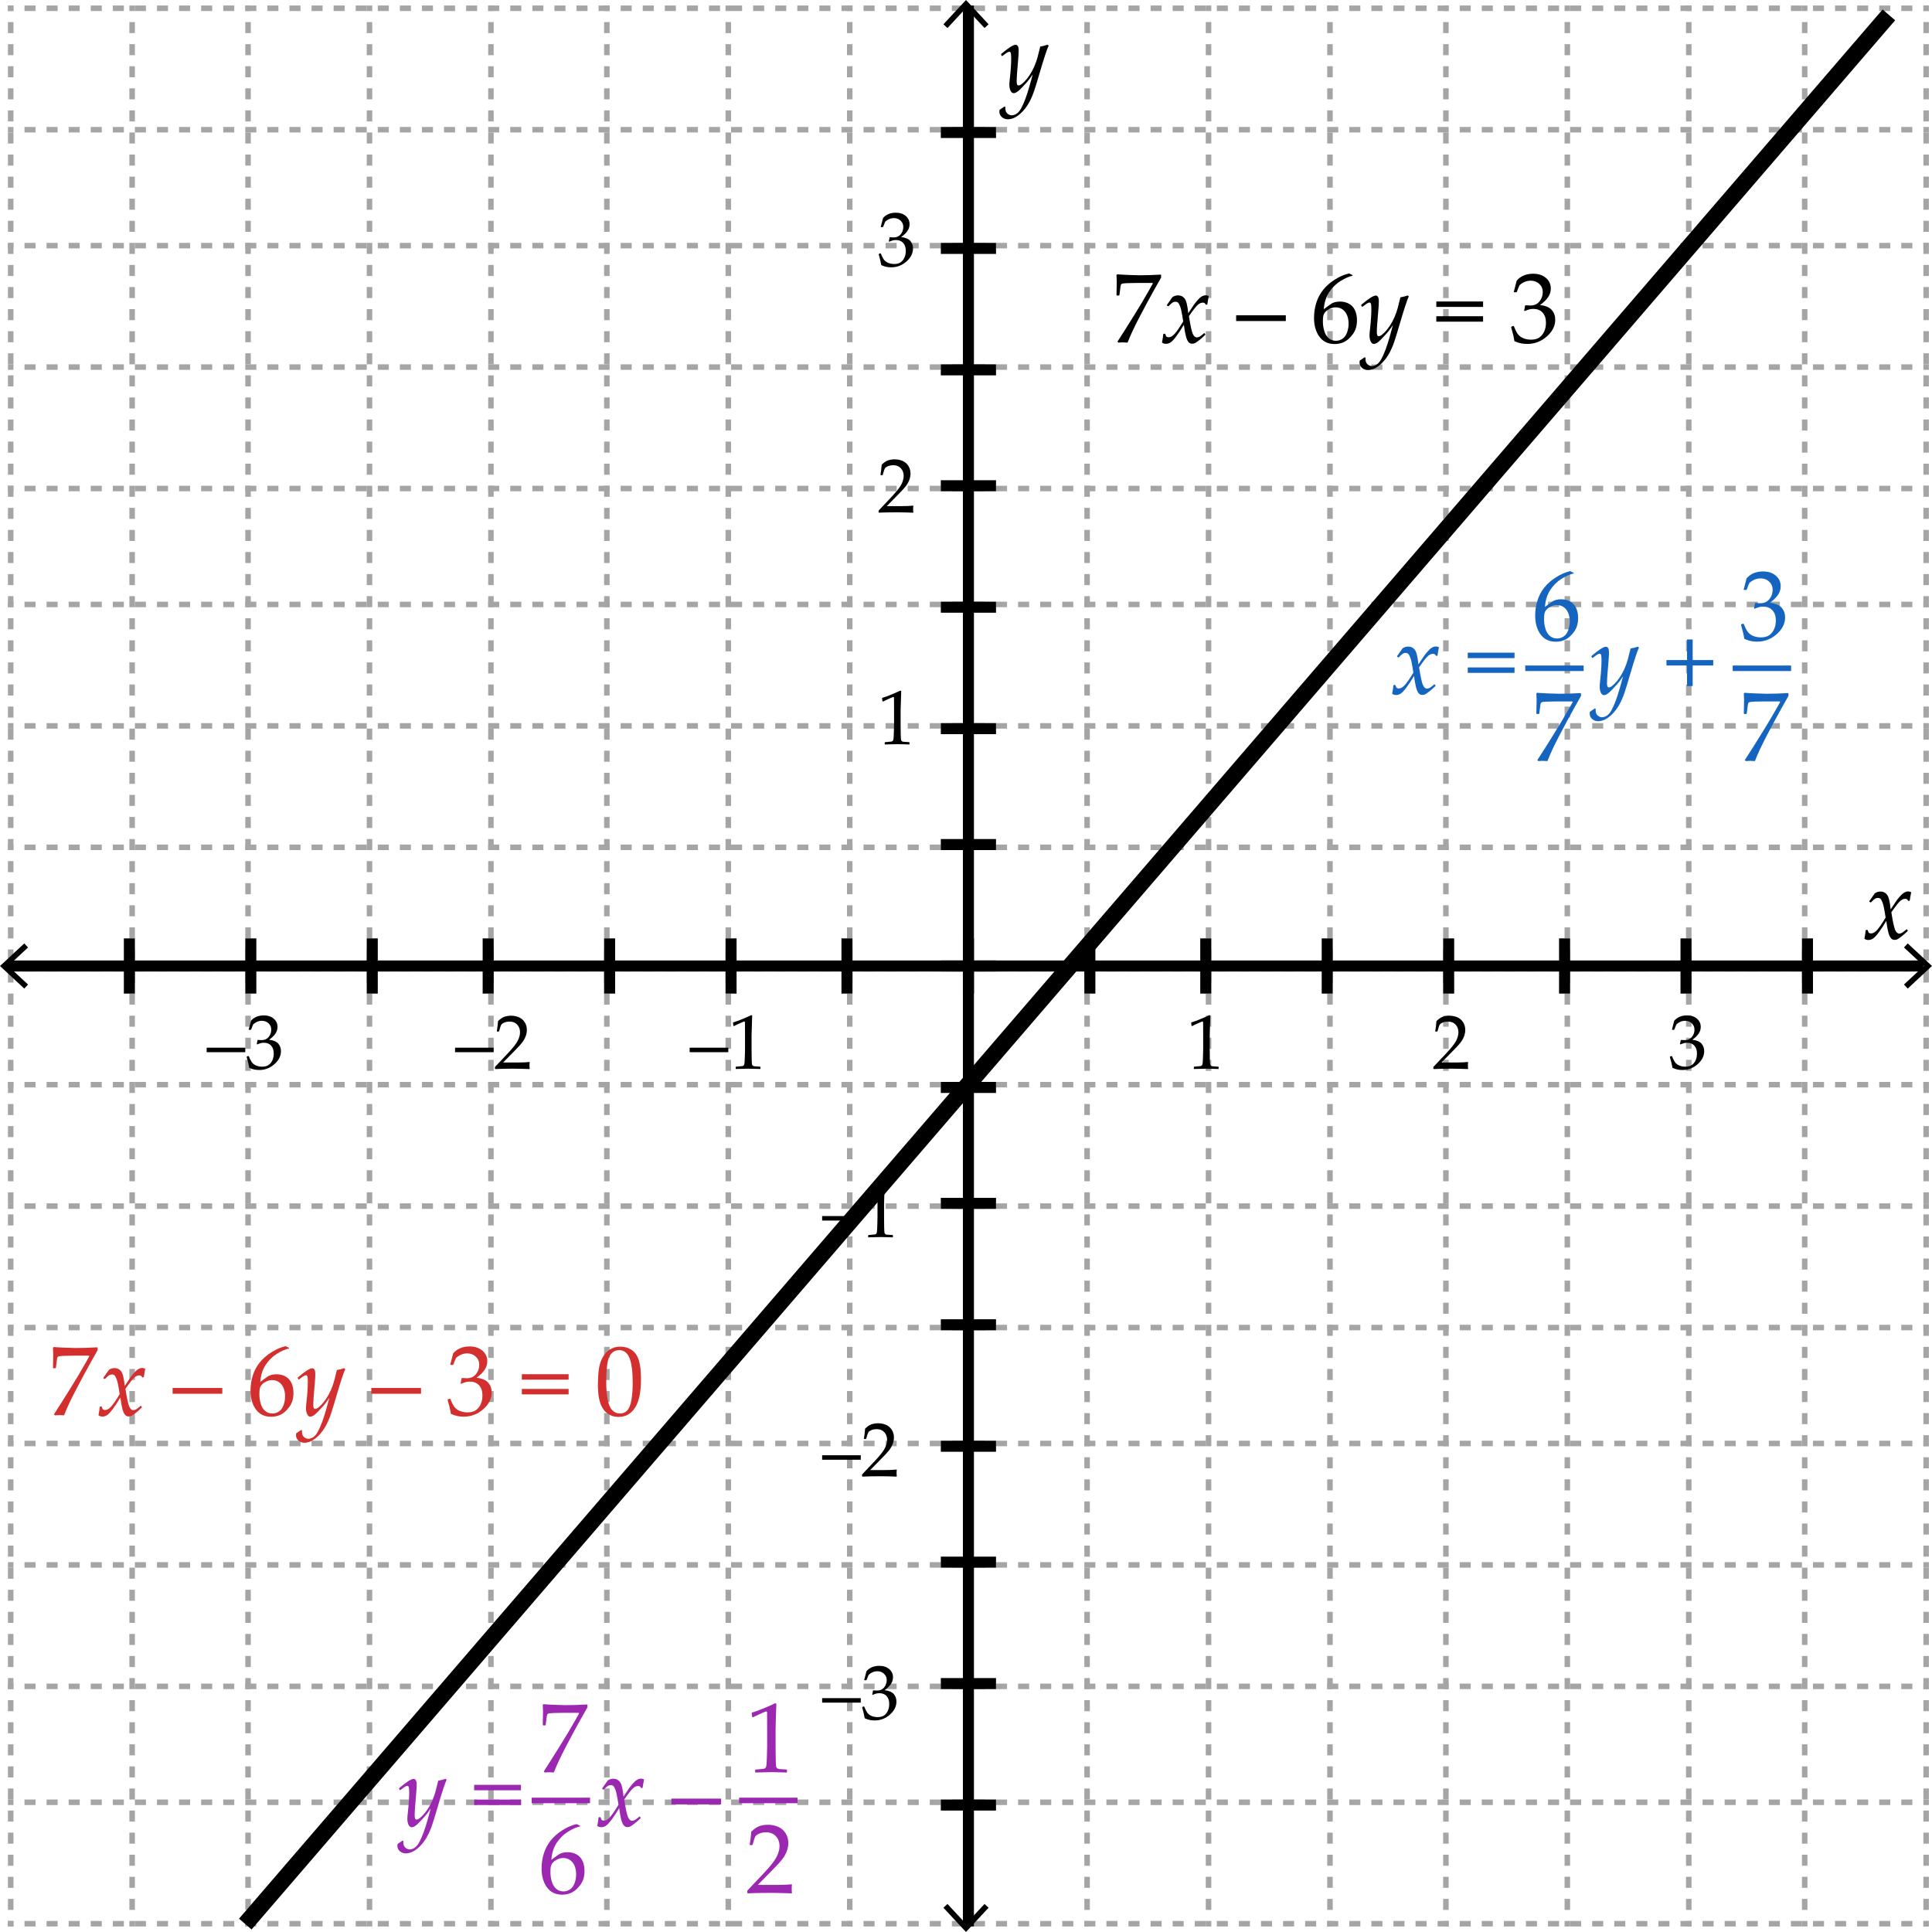 <?xml version="1.0" encoding="utf-8"?>
<!-- Generator: Adobe Illustrator 16.0.0, SVG Export Plug-In . SVG Version: 6.00 Build 0)  -->
<!DOCTYPE svg PUBLIC "-//W3C//DTD SVG 1.1//EN" "http://www.w3.org/Graphics/SVG/1.1/DTD/svg11.dtd">
<svg version="1.1" xmlns="http://www.w3.org/2000/svg" xmlns:xlink="http://www.w3.org/1999/xlink" x="0px" y="0px" width="350px"
	 height="350px" viewBox="0 0 350 350" enable-background="new 0 0 350 350" xml:space="preserve">
<g id="base">
	<rect id="ALL_1_" fill="#FFFFFF" width="350" height="350"/>
	<g>
		<g>
			<g>
				<line fill="none" stroke="#A5A5A5" stroke-miterlimit="10" x1="349.438" y1="348.499" x2="348.438" y2="348.499"/>
				
					<line fill="none" stroke="#A5A5A5" stroke-miterlimit="10" stroke-dasharray="2,2" x1="346.438" y1="348.499" x2="3.438" y2="348.499"/>
				<line fill="none" stroke="#A5A5A5" stroke-miterlimit="10" x1="2.438" y1="348.499" x2="1.438" y2="348.499"/>
			</g>
		</g>
		<g>
			<g>
				<line fill="none" stroke="#A5A5A5" stroke-miterlimit="10" x1="349.438" y1="326.499" x2="348.438" y2="326.499"/>
				
					<line fill="none" stroke="#A5A5A5" stroke-miterlimit="10" stroke-dasharray="2,2" x1="346.438" y1="326.499" x2="3.438" y2="326.499"/>
				<line fill="none" stroke="#A5A5A5" stroke-miterlimit="10" x1="2.438" y1="326.499" x2="1.438" y2="326.499"/>
			</g>
		</g>
		<g>
			<g>
				<line fill="none" stroke="#A5A5A5" stroke-miterlimit="10" x1="349.438" y1="305.499" x2="348.438" y2="305.499"/>
				
					<line fill="none" stroke="#A5A5A5" stroke-miterlimit="10" stroke-dasharray="2,2" x1="346.438" y1="305.499" x2="3.438" y2="305.499"/>
				<line fill="none" stroke="#A5A5A5" stroke-miterlimit="10" x1="2.438" y1="305.499" x2="1.438" y2="305.499"/>
			</g>
		</g>
		<g>
			<g>
				<line fill="none" stroke="#A5A5A5" stroke-miterlimit="10" x1="349.438" y1="283.499" x2="348.438" y2="283.499"/>
				
					<line fill="none" stroke="#A5A5A5" stroke-miterlimit="10" stroke-dasharray="2,2" x1="346.438" y1="283.499" x2="3.438" y2="283.499"/>
				<line fill="none" stroke="#A5A5A5" stroke-miterlimit="10" x1="2.438" y1="283.499" x2="1.438" y2="283.499"/>
			</g>
		</g>
		<g>
			<g>
				<line fill="none" stroke="#A5A5A5" stroke-miterlimit="10" x1="349.438" y1="261.499" x2="348.438" y2="261.499"/>
				
					<line fill="none" stroke="#A5A5A5" stroke-miterlimit="10" stroke-dasharray="2,2" x1="346.438" y1="261.499" x2="3.438" y2="261.499"/>
				<line fill="none" stroke="#A5A5A5" stroke-miterlimit="10" x1="2.438" y1="261.499" x2="1.438" y2="261.499"/>
			</g>
		</g>
		<g>
			<g>
				<line fill="none" stroke="#A5A5A5" stroke-miterlimit="10" x1="349.438" y1="240.499" x2="348.438" y2="240.499"/>
				
					<line fill="none" stroke="#A5A5A5" stroke-miterlimit="10" stroke-dasharray="2,2" x1="346.438" y1="240.499" x2="3.438" y2="240.499"/>
				<line fill="none" stroke="#A5A5A5" stroke-miterlimit="10" x1="2.438" y1="240.499" x2="1.438" y2="240.499"/>
			</g>
		</g>
		<g>
			<g>
				<line fill="none" stroke="#A5A5A5" stroke-miterlimit="10" x1="349.438" y1="218.499" x2="348.438" y2="218.499"/>
				
					<line fill="none" stroke="#A5A5A5" stroke-miterlimit="10" stroke-dasharray="2,2" x1="346.438" y1="218.499" x2="3.438" y2="218.499"/>
				<line fill="none" stroke="#A5A5A5" stroke-miterlimit="10" x1="2.438" y1="218.499" x2="1.438" y2="218.499"/>
			</g>
		</g>
		<g>
			<g>
				<line fill="none" stroke="#A5A5A5" stroke-miterlimit="10" x1="349.438" y1="196.499" x2="348.438" y2="196.499"/>
				
					<line fill="none" stroke="#A5A5A5" stroke-miterlimit="10" stroke-dasharray="2,2" x1="346.438" y1="196.499" x2="3.438" y2="196.499"/>
				<line fill="none" stroke="#A5A5A5" stroke-miterlimit="10" x1="2.438" y1="196.499" x2="1.438" y2="196.499"/>
			</g>
		</g>
		<g>
			<g>
				<line fill="none" stroke="#A5A5A5" stroke-miterlimit="10" x1="349.438" y1="175.499" x2="348.438" y2="175.499"/>
				
					<line fill="none" stroke="#A5A5A5" stroke-miterlimit="10" stroke-dasharray="2,2" x1="346.438" y1="175.499" x2="3.438" y2="175.499"/>
				<line fill="none" stroke="#A5A5A5" stroke-miterlimit="10" x1="2.438" y1="175.499" x2="1.438" y2="175.499"/>
			</g>
		</g>
		<g>
			<g>
				<line fill="none" stroke="#A5A5A5" stroke-miterlimit="10" x1="349.438" y1="153.499" x2="348.438" y2="153.499"/>
				
					<line fill="none" stroke="#A5A5A5" stroke-miterlimit="10" stroke-dasharray="2,2" x1="346.438" y1="153.499" x2="3.438" y2="153.499"/>
				<line fill="none" stroke="#A5A5A5" stroke-miterlimit="10" x1="2.438" y1="153.499" x2="1.438" y2="153.499"/>
			</g>
		</g>
		<g>
			<g>
				<line fill="none" stroke="#A5A5A5" stroke-miterlimit="10" x1="349.438" y1="131.499" x2="348.438" y2="131.499"/>
				
					<line fill="none" stroke="#A5A5A5" stroke-miterlimit="10" stroke-dasharray="2,2" x1="346.438" y1="131.499" x2="3.438" y2="131.499"/>
				<line fill="none" stroke="#A5A5A5" stroke-miterlimit="10" x1="2.438" y1="131.499" x2="1.438" y2="131.499"/>
			</g>
		</g>
		<g>
			<g>
				<line fill="none" stroke="#A5A5A5" stroke-miterlimit="10" x1="349.438" y1="109.499" x2="348.438" y2="109.499"/>
				
					<line fill="none" stroke="#A5A5A5" stroke-miterlimit="10" stroke-dasharray="2,2" x1="346.438" y1="109.499" x2="3.438" y2="109.499"/>
				<line fill="none" stroke="#A5A5A5" stroke-miterlimit="10" x1="2.438" y1="109.499" x2="1.438" y2="109.499"/>
			</g>
		</g>
		<g>
			<g>
				<line fill="none" stroke="#A5A5A5" stroke-miterlimit="10" x1="349.438" y1="88.499" x2="348.438" y2="88.499"/>
				
					<line fill="none" stroke="#A5A5A5" stroke-miterlimit="10" stroke-dasharray="2,2" x1="346.438" y1="88.499" x2="3.438" y2="88.499"/>
				<line fill="none" stroke="#A5A5A5" stroke-miterlimit="10" x1="2.438" y1="88.499" x2="1.438" y2="88.499"/>
			</g>
		</g>
		<g>
			<g>
				<line fill="none" stroke="#A5A5A5" stroke-miterlimit="10" x1="349.438" y1="66.499" x2="348.438" y2="66.499"/>
				
					<line fill="none" stroke="#A5A5A5" stroke-miterlimit="10" stroke-dasharray="2,2" x1="346.438" y1="66.499" x2="3.438" y2="66.499"/>
				<line fill="none" stroke="#A5A5A5" stroke-miterlimit="10" x1="2.438" y1="66.499" x2="1.438" y2="66.499"/>
			</g>
		</g>
		<g>
			<g>
				<line fill="none" stroke="#A5A5A5" stroke-miterlimit="10" x1="349.438" y1="44.499" x2="348.438" y2="44.499"/>
				
					<line fill="none" stroke="#A5A5A5" stroke-miterlimit="10" stroke-dasharray="2,2" x1="346.438" y1="44.499" x2="3.438" y2="44.499"/>
				<line fill="none" stroke="#A5A5A5" stroke-miterlimit="10" x1="2.438" y1="44.499" x2="1.438" y2="44.499"/>
			</g>
		</g>
		<g>
			<g>
				<line fill="none" stroke="#A5A5A5" stroke-miterlimit="10" x1="349.438" y1="23.499" x2="348.438" y2="23.499"/>
				
					<line fill="none" stroke="#A5A5A5" stroke-miterlimit="10" stroke-dasharray="2,2" x1="346.438" y1="23.499" x2="3.438" y2="23.499"/>
				<line fill="none" stroke="#A5A5A5" stroke-miterlimit="10" x1="2.438" y1="23.499" x2="1.438" y2="23.499"/>
			</g>
		</g>
		<g>
			<g>
				<line fill="none" stroke="#A5A5A5" stroke-miterlimit="10" x1="349.438" y1="1.499" x2="348.438" y2="1.499"/>
				
					<line fill="none" stroke="#A5A5A5" stroke-miterlimit="10" stroke-dasharray="2,2" x1="346.438" y1="1.499" x2="3.438" y2="1.499"/>
				<line fill="none" stroke="#A5A5A5" stroke-miterlimit="10" x1="2.438" y1="1.499" x2="1.438" y2="1.499"/>
			</g>
		</g>
	</g>
	<g>
		<g>
			<g>
				<line fill="none" stroke="#A5A5A5" stroke-miterlimit="10" x1="348.938" y1="0.999" x2="348.938" y2="1.999"/>
				
					<line fill="none" stroke="#A5A5A5" stroke-miterlimit="10" stroke-dasharray="2,2" x1="348.938" y1="3.999" x2="348.938" y2="346.999"/>
				<line fill="none" stroke="#A5A5A5" stroke-miterlimit="10" x1="348.938" y1="347.999" x2="348.938" y2="348.999"/>
			</g>
		</g>
		<g>
			<g>
				<line fill="none" stroke="#A5A5A5" stroke-miterlimit="10" x1="326.938" y1="0.999" x2="326.938" y2="1.999"/>
				
					<line fill="none" stroke="#A5A5A5" stroke-miterlimit="10" stroke-dasharray="2,2" x1="326.938" y1="3.999" x2="326.938" y2="346.999"/>
				<line fill="none" stroke="#A5A5A5" stroke-miterlimit="10" x1="326.938" y1="347.999" x2="326.938" y2="348.999"/>
			</g>
		</g>
		<g>
			<g>
				<line fill="none" stroke="#A5A5A5" stroke-miterlimit="10" x1="305.938" y1="0.999" x2="305.938" y2="1.999"/>
				
					<line fill="none" stroke="#A5A5A5" stroke-miterlimit="10" stroke-dasharray="2,2" x1="305.938" y1="3.999" x2="305.938" y2="346.999"/>
				<line fill="none" stroke="#A5A5A5" stroke-miterlimit="10" x1="305.938" y1="347.999" x2="305.938" y2="348.999"/>
			</g>
		</g>
		<g>
			<g>
				<line fill="none" stroke="#A5A5A5" stroke-miterlimit="10" x1="283.938" y1="0.999" x2="283.938" y2="1.999"/>
				
					<line fill="none" stroke="#A5A5A5" stroke-miterlimit="10" stroke-dasharray="2,2" x1="283.938" y1="3.999" x2="283.938" y2="346.999"/>
				<line fill="none" stroke="#A5A5A5" stroke-miterlimit="10" x1="283.938" y1="347.999" x2="283.938" y2="348.999"/>
			</g>
		</g>
		<g>
			<g>
				<line fill="none" stroke="#A5A5A5" stroke-miterlimit="10" x1="261.938" y1="0.999" x2="261.938" y2="1.999"/>
				
					<line fill="none" stroke="#A5A5A5" stroke-miterlimit="10" stroke-dasharray="2,2" x1="261.938" y1="3.999" x2="261.938" y2="346.999"/>
				<line fill="none" stroke="#A5A5A5" stroke-miterlimit="10" x1="261.938" y1="347.999" x2="261.938" y2="348.999"/>
			</g>
		</g>
		<g>
			<g>
				<line fill="none" stroke="#A5A5A5" stroke-miterlimit="10" x1="240.938" y1="0.999" x2="240.938" y2="1.999"/>
				
					<line fill="none" stroke="#A5A5A5" stroke-miterlimit="10" stroke-dasharray="2,2" x1="240.938" y1="3.999" x2="240.938" y2="346.999"/>
				<line fill="none" stroke="#A5A5A5" stroke-miterlimit="10" x1="240.938" y1="347.999" x2="240.938" y2="348.999"/>
			</g>
		</g>
		<g>
			<g>
				<line fill="none" stroke="#A5A5A5" stroke-miterlimit="10" x1="218.938" y1="0.999" x2="218.938" y2="1.999"/>
				
					<line fill="none" stroke="#A5A5A5" stroke-miterlimit="10" stroke-dasharray="2,2" x1="218.938" y1="3.999" x2="218.938" y2="346.999"/>
				<line fill="none" stroke="#A5A5A5" stroke-miterlimit="10" x1="218.938" y1="347.999" x2="218.938" y2="348.999"/>
			</g>
		</g>
		<g>
			<g>
				<line fill="none" stroke="#A5A5A5" stroke-miterlimit="10" x1="196.938" y1="0.999" x2="196.938" y2="1.999"/>
				
					<line fill="none" stroke="#A5A5A5" stroke-miterlimit="10" stroke-dasharray="2,2" x1="196.938" y1="3.999" x2="196.938" y2="346.999"/>
				<line fill="none" stroke="#A5A5A5" stroke-miterlimit="10" x1="196.938" y1="347.999" x2="196.938" y2="348.999"/>
			</g>
		</g>
		<g>
			<g>
				<line fill="none" stroke="#A5A5A5" stroke-miterlimit="10" x1="174.938" y1="0.999" x2="174.938" y2="1.999"/>
				
					<line fill="none" stroke="#A5A5A5" stroke-miterlimit="10" stroke-dasharray="2,2" x1="174.938" y1="3.999" x2="174.938" y2="346.999"/>
				<line fill="none" stroke="#A5A5A5" stroke-miterlimit="10" x1="174.938" y1="347.999" x2="174.938" y2="348.999"/>
			</g>
		</g>
		<g>
			<g>
				<line fill="none" stroke="#A5A5A5" stroke-miterlimit="10" x1="153.938" y1="0.999" x2="153.938" y2="1.999"/>
				
					<line fill="none" stroke="#A5A5A5" stroke-miterlimit="10" stroke-dasharray="2,2" x1="153.938" y1="3.999" x2="153.938" y2="346.999"/>
				<line fill="none" stroke="#A5A5A5" stroke-miterlimit="10" x1="153.938" y1="347.999" x2="153.938" y2="348.999"/>
			</g>
		</g>
		<g>
			<g>
				<line fill="none" stroke="#A5A5A5" stroke-miterlimit="10" x1="131.938" y1="0.999" x2="131.938" y2="1.999"/>
				
					<line fill="none" stroke="#A5A5A5" stroke-miterlimit="10" stroke-dasharray="2,2" x1="131.938" y1="3.999" x2="131.938" y2="346.999"/>
				<line fill="none" stroke="#A5A5A5" stroke-miterlimit="10" x1="131.938" y1="347.999" x2="131.938" y2="348.999"/>
			</g>
		</g>
		<g>
			<g>
				<line fill="none" stroke="#A5A5A5" stroke-miterlimit="10" x1="109.938" y1="0.999" x2="109.938" y2="1.999"/>
				
					<line fill="none" stroke="#A5A5A5" stroke-miterlimit="10" stroke-dasharray="2,2" x1="109.938" y1="3.999" x2="109.938" y2="346.999"/>
				<line fill="none" stroke="#A5A5A5" stroke-miterlimit="10" x1="109.938" y1="347.999" x2="109.938" y2="348.999"/>
			</g>
		</g>
		<g>
			<g>
				<line fill="none" stroke="#A5A5A5" stroke-miterlimit="10" x1="88.938" y1="0.999" x2="88.938" y2="1.999"/>
				
					<line fill="none" stroke="#A5A5A5" stroke-miterlimit="10" stroke-dasharray="2,2" x1="88.938" y1="3.999" x2="88.938" y2="346.999"/>
				<line fill="none" stroke="#A5A5A5" stroke-miterlimit="10" x1="88.938" y1="347.999" x2="88.938" y2="348.999"/>
			</g>
		</g>
		<g>
			<g>
				<line fill="none" stroke="#A5A5A5" stroke-miterlimit="10" x1="66.938" y1="0.999" x2="66.938" y2="1.999"/>
				
					<line fill="none" stroke="#A5A5A5" stroke-miterlimit="10" stroke-dasharray="2,2" x1="66.938" y1="3.999" x2="66.938" y2="346.999"/>
				<line fill="none" stroke="#A5A5A5" stroke-miterlimit="10" x1="66.938" y1="347.999" x2="66.938" y2="348.999"/>
			</g>
		</g>
		<g>
			<g>
				<line fill="none" stroke="#A5A5A5" stroke-miterlimit="10" x1="44.938" y1="0.999" x2="44.938" y2="1.999"/>
				
					<line fill="none" stroke="#A5A5A5" stroke-miterlimit="10" stroke-dasharray="2,2" x1="44.938" y1="3.999" x2="44.938" y2="346.999"/>
				<line fill="none" stroke="#A5A5A5" stroke-miterlimit="10" x1="44.938" y1="347.999" x2="44.938" y2="348.999"/>
			</g>
		</g>
		<g>
			<g>
				<line fill="none" stroke="#A5A5A5" stroke-miterlimit="10" x1="23.938" y1="0.999" x2="23.938" y2="1.999"/>
				
					<line fill="none" stroke="#A5A5A5" stroke-miterlimit="10" stroke-dasharray="2,2" x1="23.938" y1="3.999" x2="23.938" y2="346.999"/>
				<line fill="none" stroke="#A5A5A5" stroke-miterlimit="10" x1="23.938" y1="347.999" x2="23.938" y2="348.999"/>
			</g>
		</g>
		<g>
			<g>
				<line fill="none" stroke="#A5A5A5" stroke-miterlimit="10" x1="1.938" y1="0.999" x2="1.938" y2="1.999"/>
				
					<line fill="none" stroke="#A5A5A5" stroke-miterlimit="10" stroke-dasharray="2,2" x1="1.938" y1="3.999" x2="1.938" y2="346.999"/>
				<line fill="none" stroke="#A5A5A5" stroke-miterlimit="10" x1="1.938" y1="347.999" x2="1.938" y2="348.999"/>
			</g>
		</g>
	</g>
	<g>
		<g>
			
				<line fill="none" stroke="#000000" stroke-width="2" stroke-miterlimit="10" x1="175.438" y1="0.999" x2="175.438" y2="348.999"/>
			<g>
				<polygon points="170.91,4.398 171.643,5.08 174.999,1.468 178.356,5.08 179.089,4.398 174.999,0 				"/>
			</g>
			<g>
				<polygon points="170.91,345.603 171.643,344.92 174.999,348.532 178.356,344.92 179.089,345.603 174.999,350 				"/>
			</g>
		</g>
	</g>
	<g>
		
			<line fill="none" stroke="#000000" stroke-width="2" stroke-miterlimit="10" x1="327.438" y1="179.999" x2="327.438" y2="169.999"/>
		
			<line fill="none" stroke="#000000" stroke-width="2" stroke-miterlimit="10" x1="305.438" y1="179.999" x2="305.438" y2="169.999"/>
		
			<line fill="none" stroke="#000000" stroke-width="2" stroke-miterlimit="10" x1="283.438" y1="179.999" x2="283.438" y2="169.999"/>
		
			<line fill="none" stroke="#000000" stroke-width="2" stroke-miterlimit="10" x1="262.438" y1="179.999" x2="262.438" y2="169.999"/>
		
			<line fill="none" stroke="#000000" stroke-width="2" stroke-miterlimit="10" x1="240.438" y1="179.999" x2="240.438" y2="169.999"/>
		
			<line fill="none" stroke="#000000" stroke-width="2" stroke-miterlimit="10" x1="218.438" y1="179.999" x2="218.438" y2="169.999"/>
		
			<line fill="none" stroke="#000000" stroke-width="2" stroke-miterlimit="10" x1="197.438" y1="179.999" x2="197.438" y2="169.999"/>
		
			<line fill="none" stroke="#000000" stroke-width="2" stroke-miterlimit="10" x1="175.438" y1="179.999" x2="175.438" y2="169.999"/>
		
			<line fill="none" stroke="#000000" stroke-width="2" stroke-miterlimit="10" x1="153.438" y1="179.999" x2="153.438" y2="169.999"/>
		
			<line fill="none" stroke="#000000" stroke-width="2" stroke-miterlimit="10" x1="132.438" y1="179.999" x2="132.438" y2="169.999"/>
		
			<line fill="none" stroke="#000000" stroke-width="2" stroke-miterlimit="10" x1="110.438" y1="179.999" x2="110.438" y2="169.999"/>
		<line fill="none" stroke="#000000" stroke-width="2" stroke-miterlimit="10" x1="88.438" y1="179.999" x2="88.438" y2="169.999"/>
		<line fill="none" stroke="#000000" stroke-width="2" stroke-miterlimit="10" x1="67.438" y1="179.999" x2="67.438" y2="169.999"/>
		<line fill="none" stroke="#000000" stroke-width="2" stroke-miterlimit="10" x1="45.438" y1="179.999" x2="45.438" y2="169.999"/>
		<line fill="none" stroke="#000000" stroke-width="2" stroke-miterlimit="10" x1="23.438" y1="179.999" x2="23.438" y2="169.999"/>
	</g>
	<g>
		
			<line fill="none" stroke="#000000" stroke-width="2" stroke-miterlimit="10" x1="170.438" y1="326.999" x2="180.438" y2="326.999"/>
		
			<line fill="none" stroke="#000000" stroke-width="2" stroke-miterlimit="10" x1="170.438" y1="304.999" x2="180.438" y2="304.999"/>
		
			<line fill="none" stroke="#000000" stroke-width="2" stroke-miterlimit="10" x1="170.438" y1="282.999" x2="180.438" y2="282.999"/>
		
			<line fill="none" stroke="#000000" stroke-width="2" stroke-miterlimit="10" x1="170.438" y1="261.999" x2="180.438" y2="261.999"/>
		
			<line fill="none" stroke="#000000" stroke-width="2" stroke-miterlimit="10" x1="170.438" y1="239.999" x2="180.438" y2="239.999"/>
		
			<line fill="none" stroke="#000000" stroke-width="2" stroke-miterlimit="10" x1="170.438" y1="217.999" x2="180.438" y2="217.999"/>
		
			<line fill="none" stroke="#000000" stroke-width="2" stroke-miterlimit="10" x1="170.438" y1="196.999" x2="180.438" y2="196.999"/>
		
			<line fill="none" stroke="#000000" stroke-width="2" stroke-miterlimit="10" x1="170.438" y1="174.999" x2="180.438" y2="174.999"/>
		
			<line fill="none" stroke="#000000" stroke-width="2" stroke-miterlimit="10" x1="170.438" y1="152.999" x2="180.438" y2="152.999"/>
		
			<line fill="none" stroke="#000000" stroke-width="2" stroke-miterlimit="10" x1="170.438" y1="131.999" x2="180.438" y2="131.999"/>
		
			<line fill="none" stroke="#000000" stroke-width="2" stroke-miterlimit="10" x1="170.438" y1="109.999" x2="180.438" y2="109.999"/>
		<line fill="none" stroke="#000000" stroke-width="2" stroke-miterlimit="10" x1="170.438" y1="87.999" x2="180.438" y2="87.999"/>
		<line fill="none" stroke="#000000" stroke-width="2" stroke-miterlimit="10" x1="170.438" y1="66.999" x2="180.438" y2="66.999"/>
		<line fill="none" stroke="#000000" stroke-width="2" stroke-miterlimit="10" x1="170.438" y1="44.999" x2="180.438" y2="44.999"/>
		<line fill="none" stroke="#000000" stroke-width="2" stroke-miterlimit="10" x1="170.438" y1="23.999" x2="180.438" y2="23.999"/>
	</g>
	<g>
		<g>
			
				<line fill="none" stroke="#000000" stroke-width="2" stroke-miterlimit="10" x1="348.438" y1="174.999" x2="1.438" y2="174.999"/>
			<g>
				<polygon points="345.602,170.91 344.92,171.643 348.531,174.999 344.92,178.356 345.602,179.089 350,174.999 				"/>
			</g>
			<g>
				<polygon points="4.398,170.91 5.08,171.643 1.468,174.999 5.08,178.356 4.398,179.089 0,174.999 				"/>
			</g>
		</g>
	</g>
	<g>
		<path d="M159.983,127.085l-0.123-0.041l-0.068-0.561l0.068-0.068c0.456-0.132,1.032-0.344,1.729-0.636s1.196-0.515,1.497-0.67
			l0.178,0.068c-0.073,1.996-0.109,3.195-0.109,3.596v2.536c0,0.625,0.007,1.211,0.021,1.76s0.034,0.873,0.062,0.971
			s0.074,0.174,0.14,0.229c0.066,0.055,0.159,0.09,0.277,0.106s0.472,0.04,1.06,0.072l0.048,0.055v0.308l-0.048,0.055
			c-0.998-0.037-1.702-0.055-2.112-0.055c-0.31,0-1.068,0.018-2.276,0.055l-0.048-0.055v-0.308l0.055-0.055
			c0.684-0.05,1.074-0.086,1.172-0.109c0.099-0.023,0.174-0.063,0.227-0.12c0.052-0.057,0.094-0.165,0.126-0.325
			s0.058-0.631,0.079-1.415c0.02-0.784,0.03-1.185,0.03-1.203v-2.693c0-1.322-0.003-2.04-0.011-2.153
			c-0.006-0.114-0.046-0.171-0.119-0.171c-0.019,0-0.043,0.004-0.075,0.014s-0.132,0.05-0.301,0.123l-0.677,0.301
			C160.5,126.819,160.234,126.949,159.983,127.085z"/>
	</g>
	<g>
		<path d="M215.982,185.877l-0.123-0.041l-0.068-0.561l0.068-0.068c0.457-0.132,1.033-0.345,1.73-0.636s1.195-0.516,1.496-0.67
			l0.178,0.068c-0.072,1.996-0.109,3.195-0.109,3.596v2.536c0,0.624,0.008,1.211,0.021,1.761c0.014,0.549,0.033,0.872,0.061,0.971
			c0.027,0.098,0.074,0.174,0.141,0.229s0.158,0.09,0.277,0.105c0.117,0.017,0.471,0.041,1.059,0.072l0.049,0.055v0.308
			l-0.049,0.055c-0.998-0.036-1.701-0.055-2.111-0.055c-0.311,0-1.068,0.019-2.277,0.055l-0.047-0.055v-0.308l0.055-0.055
			c0.684-0.051,1.074-0.086,1.172-0.109s0.174-0.063,0.227-0.119c0.051-0.058,0.094-0.166,0.125-0.325
			c0.033-0.159,0.059-0.632,0.08-1.415c0.02-0.783,0.029-1.186,0.029-1.203v-2.693c0-1.322-0.002-2.039-0.01-2.153
			c-0.006-0.114-0.047-0.171-0.119-0.171c-0.02,0-0.043,0.004-0.076,0.014c-0.031,0.01-0.131,0.051-0.301,0.123l-0.676,0.301
			C216.5,185.61,216.234,185.74,215.982,185.877z"/>
	</g>
	<g>
		<path d="M259.752,193.67l-0.082-0.068v-0.314l2.289-2.427c0.943-0.998,1.555-1.771,1.832-2.317
			c0.279-0.547,0.418-1.058,0.418-1.531c0-0.556-0.17-1.019-0.506-1.388c-0.338-0.369-0.793-0.554-1.367-0.554
			c-0.369,0-0.691,0.058-0.965,0.171s-0.457,0.242-0.549,0.383c-0.094,0.141-0.23,0.537-0.408,1.189l-0.061,0.055h-0.281
			l-0.068-0.062c0.105-0.615,0.178-1.224,0.219-1.825c0.43-0.42,0.828-0.688,1.201-0.803c0.371-0.117,0.76-0.175,1.164-0.175
			c0.484,0,0.945,0.091,1.389,0.273c0.441,0.183,0.797,0.478,1.066,0.886c0.268,0.407,0.402,0.881,0.402,1.418
			c0,0.4-0.078,0.803-0.234,1.207c-0.158,0.402-0.389,0.793-0.691,1.168c-0.303,0.377-0.717,0.826-1.24,1.351l-2.133,2.174h2.699
			c0.83,0,1.52-0.03,2.072-0.089l0.047,0.055c-0.027,0.154-0.041,0.357-0.041,0.608c0,0.228,0.014,0.407,0.041,0.54l-0.047,0.075
			c-0.328-0.019-0.832-0.034-1.512-0.048c-0.678-0.014-1.127-0.021-1.346-0.021c-0.443,0-1.037,0.006-1.785,0.017
			C260.529,193.63,260.02,193.647,259.752,193.67z"/>
	</g>
	<g>
		<path d="M302.98,193.444c-0.082-0.537-0.234-1.186-0.457-1.941l0.033-0.103l0.254-0.096l0.096,0.048
			c0.158,0.42,0.33,0.766,0.512,1.039c0.184,0.273,0.445,0.482,0.787,0.629s0.711,0.219,1.107,0.219c0.5,0,0.898-0.105,1.191-0.314
			c0.295-0.209,0.521-0.494,0.682-0.854c0.158-0.36,0.238-0.766,0.238-1.217c0-0.606-0.158-1.083-0.475-1.429
			s-0.756-0.52-1.316-0.52c-0.191,0-0.361,0.018-0.512,0.055s-0.383,0.119-0.697,0.246l-0.076-0.068l0.15-0.745
			c0.369,0.022,0.615,0.034,0.738,0.034c0.533,0,0.957-0.189,1.268-0.567c0.313-0.378,0.469-0.825,0.469-1.34
			c0-0.451-0.162-0.829-0.488-1.135s-0.729-0.458-1.207-0.458c-0.314,0-0.611,0.064-0.893,0.191
			c-0.279,0.127-0.51,0.283-0.693,0.465c-0.076,0.154-0.199,0.461-0.369,0.916l-0.068,0.062h-0.307l-0.055-0.062l0.41-1.586
			c0.568-0.643,1.342-0.964,2.316-0.964c0.744,0,1.344,0.197,1.801,0.591c0.459,0.395,0.688,0.891,0.688,1.487
			c0,0.456-0.135,0.874-0.402,1.255c-0.27,0.38-0.643,0.738-1.121,1.076c0.787,0.096,1.342,0.332,1.664,0.707
			c0.32,0.377,0.482,0.831,0.482,1.364c0,0.875-0.396,1.662-1.189,2.362c-0.793,0.699-1.709,1.049-2.748,1.049
			c-0.311,0-0.6-0.026-0.869-0.078C303.656,193.71,303.342,193.604,302.98,193.444z"/>
	</g>
	<g>
		<path d="M159.251,92.878l-0.082-0.068v-0.314l2.29-2.427c0.943-0.998,1.554-1.771,1.832-2.317s0.417-1.057,0.417-1.531
			c0-0.556-0.169-1.019-0.506-1.388s-0.793-0.554-1.367-0.554c-0.369,0-0.69,0.057-0.964,0.171s-0.457,0.242-0.55,0.383
			c-0.094,0.141-0.229,0.538-0.407,1.189l-0.062,0.055h-0.28l-0.068-0.062c0.104-0.615,0.178-1.224,0.219-1.825
			c0.429-0.419,0.828-0.687,1.2-0.803c0.371-0.116,0.76-0.174,1.165-0.174c0.483,0,0.945,0.091,1.388,0.273s0.798,0.478,1.066,0.885
			s0.403,0.881,0.403,1.418c0,0.401-0.079,0.803-0.235,1.207c-0.158,0.403-0.388,0.793-0.691,1.169
			c-0.303,0.376-0.716,0.826-1.24,1.35l-2.133,2.174h2.7c0.829,0,1.52-0.03,2.071-0.089l0.048,0.055
			c-0.027,0.155-0.041,0.358-0.041,0.608c0,0.228,0.014,0.408,0.041,0.54l-0.048,0.075c-0.328-0.018-0.832-0.034-1.511-0.048
			s-1.128-0.021-1.347-0.021c-0.442,0-1.037,0.006-1.784,0.017S159.52,92.855,159.251,92.878z"/>
	</g>
	<g>
		<path d="M159.648,48.027c-0.082-0.538-0.234-1.185-0.458-1.941l0.034-0.103l0.253-0.096l0.096,0.048
			c0.159,0.419,0.33,0.766,0.513,1.039s0.444,0.483,0.786,0.629s0.711,0.219,1.107,0.219c0.501,0,0.899-0.105,1.192-0.314
			c0.295-0.209,0.521-0.495,0.681-0.854s0.239-0.766,0.239-1.217c0-0.606-0.158-1.083-0.475-1.429
			c-0.317-0.346-0.756-0.52-1.316-0.52c-0.191,0-0.362,0.018-0.513,0.055s-0.383,0.119-0.697,0.246l-0.075-0.068l0.15-0.745
			c0.369,0.023,0.615,0.034,0.738,0.034c0.533,0,0.956-0.189,1.268-0.567c0.313-0.378,0.469-0.825,0.469-1.34
			c0-0.451-0.163-0.83-0.488-1.135c-0.326-0.305-0.729-0.458-1.207-0.458c-0.314,0-0.611,0.064-0.893,0.191
			c-0.279,0.127-0.511,0.283-0.693,0.465c-0.077,0.155-0.2,0.46-0.369,0.916l-0.068,0.062h-0.308l-0.055-0.062l0.41-1.586
			c0.569-0.643,1.342-0.964,2.317-0.964c0.743,0,1.344,0.197,1.801,0.591c0.459,0.394,0.688,0.89,0.688,1.487
			c0,0.456-0.135,0.874-0.403,1.254s-0.643,0.739-1.121,1.077c0.788,0.096,1.343,0.332,1.665,0.708
			c0.32,0.376,0.481,0.831,0.481,1.364c0,0.875-0.396,1.662-1.189,2.362s-1.709,1.049-2.748,1.049c-0.31,0-0.6-0.026-0.868-0.079
			S160.008,48.187,159.648,48.027z"/>
	</g>
	<g>
		<path d="M148.937,221.114v-0.813h7v0.813H148.937z"/>
		<path d="M156.983,216.377l-0.123-0.041l-0.068-0.561l0.068-0.068c0.456-0.132,1.032-0.344,1.729-0.636s1.196-0.515,1.497-0.67
			l0.178,0.068c-0.073,1.996-0.109,3.194-0.109,3.596v2.536c0,0.624,0.007,1.211,0.021,1.76c0.014,0.55,0.034,0.873,0.062,0.971
			c0.027,0.099,0.074,0.175,0.14,0.229c0.066,0.055,0.159,0.09,0.277,0.106c0.118,0.016,0.472,0.039,1.06,0.071l0.048,0.055v0.308
			l-0.048,0.055c-0.998-0.036-1.702-0.055-2.112-0.055c-0.31,0-1.068,0.019-2.276,0.055l-0.048-0.055v-0.308l0.055-0.055
			c0.684-0.05,1.074-0.087,1.172-0.109c0.099-0.022,0.174-0.063,0.227-0.12c0.052-0.057,0.094-0.165,0.126-0.324
			s0.058-0.631,0.079-1.415c0.02-0.784,0.03-1.185,0.03-1.203v-2.693c0-1.321-0.003-2.039-0.011-2.153
			c-0.006-0.114-0.046-0.171-0.119-0.171c-0.019,0-0.043,0.005-0.075,0.014s-0.132,0.05-0.301,0.123l-0.677,0.301
			C157.5,216.11,157.234,216.24,156.983,216.377z"/>
	</g>
	<g>
		<path d="M148.937,264.447v-0.813h7v0.813H148.937z"/>
		<path d="M156.251,267.503l-0.082-0.068v-0.314l2.29-2.427c0.943-0.998,1.554-1.771,1.832-2.317s0.417-1.058,0.417-1.531
			c0-0.556-0.169-1.019-0.506-1.388s-0.793-0.554-1.367-0.554c-0.369,0-0.69,0.057-0.964,0.171s-0.457,0.241-0.55,0.383
			c-0.094,0.142-0.229,0.538-0.407,1.189l-0.062,0.055h-0.28l-0.068-0.062c0.104-0.615,0.178-1.224,0.219-1.825
			c0.429-0.419,0.828-0.687,1.2-0.804c0.371-0.115,0.76-0.174,1.165-0.174c0.483,0,0.945,0.091,1.388,0.273s0.798,0.478,1.066,0.885
			c0.269,0.408,0.403,0.881,0.403,1.419c0,0.401-0.079,0.804-0.235,1.206c-0.158,0.404-0.388,0.793-0.691,1.17
			c-0.303,0.375-0.716,0.825-1.24,1.35l-2.133,2.174h2.7c0.829,0,1.52-0.029,2.071-0.089l0.048,0.055
			c-0.027,0.155-0.041,0.357-0.041,0.608c0,0.228,0.014,0.408,0.041,0.54l-0.048,0.075c-0.328-0.019-0.832-0.034-1.511-0.048
			s-1.128-0.021-1.347-0.021c-0.442,0-1.037,0.006-1.784,0.018C157.029,267.463,156.52,267.48,156.251,267.503z"/>
	</g>
	<g>
		<path d="M148.937,308.447v-0.813h7v0.813H148.937z"/>
		<path d="M156.648,311.277c-0.082-0.538-0.234-1.185-0.458-1.941l0.034-0.103l0.253-0.096l0.096,0.048
			c0.159,0.419,0.33,0.766,0.513,1.039s0.444,0.483,0.786,0.629s0.711,0.219,1.107,0.219c0.501,0,0.899-0.104,1.192-0.314
			c0.295-0.21,0.521-0.494,0.681-0.854s0.239-0.766,0.239-1.217c0-0.606-0.158-1.082-0.475-1.429
			c-0.317-0.347-0.756-0.52-1.316-0.52c-0.191,0-0.362,0.019-0.513,0.055s-0.383,0.118-0.697,0.246l-0.075-0.068l0.15-0.745
			c0.369,0.022,0.615,0.034,0.738,0.034c0.533,0,0.956-0.189,1.268-0.567c0.313-0.378,0.469-0.825,0.469-1.34
			c0-0.451-0.163-0.829-0.488-1.135c-0.326-0.306-0.729-0.458-1.207-0.458c-0.314,0-0.611,0.063-0.893,0.191
			c-0.279,0.128-0.511,0.282-0.693,0.465c-0.077,0.155-0.2,0.46-0.369,0.916l-0.068,0.062h-0.308l-0.055-0.062l0.41-1.586
			c0.569-0.643,1.342-0.964,2.317-0.964c0.743,0,1.344,0.197,1.801,0.592c0.459,0.394,0.688,0.89,0.688,1.486
			c0,0.456-0.135,0.874-0.403,1.254c-0.269,0.381-0.643,0.74-1.121,1.077c0.788,0.096,1.343,0.331,1.665,0.708
			c0.32,0.375,0.481,0.83,0.481,1.363c0,0.875-0.396,1.662-1.189,2.361c-0.793,0.7-1.709,1.05-2.748,1.05
			c-0.31,0-0.6-0.026-0.868-0.079C157.323,311.543,157.008,311.437,156.648,311.277z"/>
	</g>
	<g>
		<path d="M124.937,190.614v-0.813h7v0.813H124.937z"/>
		<path d="M132.983,185.877l-0.123-0.041l-0.068-0.561l0.068-0.068c0.456-0.132,1.032-0.344,1.729-0.636s1.196-0.515,1.497-0.67
			l0.178,0.068c-0.073,1.996-0.109,3.194-0.109,3.596v2.536c0,0.624,0.007,1.211,0.021,1.76c0.014,0.55,0.034,0.873,0.062,0.971
			c0.027,0.099,0.074,0.175,0.14,0.229c0.066,0.055,0.159,0.09,0.277,0.106c0.118,0.016,0.472,0.039,1.06,0.071l0.048,0.055v0.308
			l-0.048,0.055c-0.998-0.036-1.702-0.055-2.112-0.055c-0.31,0-1.068,0.019-2.276,0.055l-0.048-0.055v-0.308l0.055-0.055
			c0.684-0.05,1.074-0.087,1.172-0.109c0.099-0.022,0.174-0.063,0.227-0.12c0.052-0.057,0.094-0.165,0.126-0.324
			s0.058-0.631,0.079-1.415c0.02-0.784,0.03-1.185,0.03-1.203v-2.693c0-1.321-0.003-2.039-0.011-2.153
			c-0.006-0.114-0.046-0.171-0.119-0.171c-0.019,0-0.043,0.005-0.075,0.014s-0.132,0.05-0.301,0.123l-0.677,0.301
			C133.5,185.61,133.234,185.74,132.983,185.877z"/>
	</g>
	<g>
		<path d="M82.437,190.614v-0.813h7v0.813H82.437z"/>
		<path d="M89.751,193.67l-0.082-0.068v-0.314l2.29-2.427c0.943-0.998,1.554-1.771,1.832-2.317s0.417-1.058,0.417-1.531
			c0-0.556-0.169-1.019-0.506-1.388s-0.793-0.554-1.367-0.554c-0.369,0-0.69,0.057-0.964,0.171s-0.457,0.241-0.55,0.383
			c-0.094,0.142-0.229,0.538-0.407,1.189l-0.062,0.055h-0.28l-0.068-0.062c0.104-0.615,0.178-1.224,0.219-1.825
			c0.429-0.419,0.828-0.687,1.2-0.804c0.371-0.115,0.76-0.174,1.165-0.174c0.483,0,0.945,0.091,1.388,0.273s0.798,0.478,1.066,0.885
			c0.269,0.408,0.403,0.881,0.403,1.419c0,0.401-0.079,0.804-0.235,1.206c-0.158,0.404-0.388,0.793-0.691,1.17
			c-0.303,0.375-0.716,0.825-1.24,1.35l-2.133,2.174h2.7c0.829,0,1.52-0.029,2.071-0.089l0.048,0.055
			c-0.027,0.155-0.041,0.357-0.041,0.608c0,0.228,0.014,0.408,0.041,0.54l-0.048,0.075c-0.328-0.019-0.832-0.034-1.511-0.048
			s-1.128-0.021-1.347-0.021c-0.442,0-1.037,0.006-1.784,0.018C90.529,193.63,90.02,193.647,89.751,193.67z"/>
	</g>
	<g>
		<path d="M37.437,190.614v-0.813h7v0.813H37.437z"/>
		<path d="M45.148,193.444c-0.082-0.538-0.234-1.185-0.458-1.941l0.034-0.103l0.253-0.096l0.096,0.048
			c0.159,0.419,0.33,0.766,0.513,1.039s0.444,0.483,0.786,0.629s0.711,0.219,1.107,0.219c0.501,0,0.899-0.104,1.192-0.314
			c0.295-0.21,0.521-0.494,0.681-0.854s0.239-0.766,0.239-1.217c0-0.606-0.158-1.082-0.475-1.429
			c-0.317-0.347-0.756-0.52-1.316-0.52c-0.191,0-0.362,0.019-0.513,0.055s-0.383,0.118-0.697,0.246l-0.075-0.068l0.15-0.745
			c0.369,0.022,0.615,0.034,0.738,0.034c0.533,0,0.956-0.189,1.268-0.567c0.313-0.378,0.469-0.825,0.469-1.34
			c0-0.451-0.163-0.829-0.488-1.135c-0.326-0.306-0.729-0.458-1.207-0.458c-0.314,0-0.611,0.063-0.893,0.191
			c-0.279,0.128-0.511,0.282-0.693,0.465c-0.077,0.155-0.2,0.46-0.369,0.916l-0.068,0.062h-0.308l-0.055-0.062l0.41-1.586
			c0.569-0.643,1.342-0.964,2.317-0.964c0.743,0,1.344,0.197,1.801,0.592c0.459,0.394,0.688,0.89,0.688,1.486
			c0,0.456-0.135,0.874-0.403,1.254c-0.269,0.381-0.643,0.74-1.121,1.077c0.788,0.096,1.343,0.331,1.665,0.708
			c0.32,0.375,0.481,0.83,0.481,1.363c0,0.875-0.396,1.662-1.189,2.361c-0.793,0.7-1.709,1.05-2.748,1.05
			c-0.31,0-0.6-0.026-0.868-0.079C45.823,193.71,45.508,193.604,45.148,193.444z"/>
	</g>
	<g>
		<path d="M337.757,170.053c0.141-0.75,0.214-1.248,0.22-1.494l0.053-0.07l0.229-0.035l0.088,0.053l0.176,0.448
			c0.146,0.1,0.287,0.149,0.422,0.149c0.369,0,0.744-0.215,1.125-0.646s0.891-1.173,1.529-2.228c-0.029-0.193-0.1-0.62-0.211-1.279
			s-0.234-1.159-0.369-1.499s-0.263-0.557-0.382-0.65c-0.121-0.094-0.26-0.141-0.418-0.141c-0.199,0-0.373,0.045-0.523,0.136
			c-0.148,0.091-0.335,0.25-0.558,0.479c-0.117,0.117-0.179,0.179-0.185,0.185l-0.088,0.018l-0.211-0.123l-0.018-0.097l1.011-1.433
			c0.299-0.211,0.645-0.316,1.037-0.316c0.486,0,0.879,0.193,1.178,0.58s0.516,1.274,0.65,2.663l0.94-1.424
			c0.094-0.158,0.302-0.428,0.624-0.809s0.609-0.647,0.861-0.8s0.501-0.229,0.747-0.229c0.188,0,0.369,0.05,0.545,0.149
			c-0.135,0.691-0.22,1.181-0.255,1.468l-0.062,0.07l-0.141,0.035l-0.088-0.044c-0.076-0.129-0.151-0.218-0.225-0.268
			s-0.174-0.075-0.303-0.075c-0.305,0-0.611,0.133-0.918,0.4c-0.309,0.267-0.843,0.951-1.604,2.052
			c0.27,1.705,0.502,2.773,0.698,3.204s0.441,0.646,0.734,0.646c0.17,0,0.344-0.051,0.523-0.154c0.178-0.103,0.44-0.306,0.786-0.611
			l0.105,0.009l0.123,0.185l-0.009,0.105c-0.375,0.369-0.729,0.683-1.059,0.94c-0.332,0.258-0.58,0.434-0.748,0.527
			c-0.166,0.094-0.355,0.141-0.566,0.141c-0.287,0-0.519-0.114-0.694-0.343s-0.325-0.577-0.448-1.046s-0.243-1.151-0.36-2.048
			c-0.498,0.838-0.958,1.538-1.38,2.101s-0.767,0.929-1.033,1.099s-0.543,0.255-0.83,0.255
			C338.185,170.29,337.944,170.211,337.757,170.053z"/>
	</g>
	<g>
		<path d="M181.087,19.894l0.87-0.589l0.185,0.062c-0.012,0.094-0.018,0.176-0.018,0.246c0,0.422,0.123,0.74,0.369,0.954
			s0.51,0.321,0.791,0.321c0.223,0,0.449-0.057,0.682-0.171c0.23-0.114,0.457-0.303,0.676-0.567
			c0.221-0.264,0.468-0.706,0.743-1.327s0.525-1.291,0.751-2.008s0.444-1.466,0.655-2.246l0.299-1.099
			c-0.398,0.609-0.765,1.099-1.099,1.468s-0.662,0.721-0.984,1.055s-0.589,0.565-0.8,0.694s-0.398,0.193-0.563,0.193
			c-0.246,0-0.439-0.151-0.58-0.453s-0.211-0.675-0.211-1.121c0-0.229,0.041-0.697,0.123-1.406c0.141-1.283,0.211-2.396,0.211-3.34
			c0-0.486-0.025-0.804-0.075-0.954s-0.136-0.224-0.259-0.224c-0.135,0-0.305,0.067-0.51,0.202s-0.463,0.322-0.773,0.563
			l-0.114-0.035L181.359,9.9l0.026-0.132c1.307-1.102,2.168-1.652,2.584-1.652c0.176,0,0.314,0.076,0.418,0.229
			c0.102,0.152,0.153,0.439,0.153,0.861c0,0.398-0.029,0.92-0.088,1.564c-0.182,1.992-0.272,3.322-0.272,3.99
			c0,0.234,0.024,0.413,0.074,0.536s0.14,0.185,0.269,0.185c0.088,0,0.203-0.035,0.347-0.105s0.374-0.261,0.69-0.571
			s0.633-0.702,0.949-1.173s0.599-0.992,0.849-1.56c0.248-0.568,0.443-1.11,0.584-1.626s0.311-1.187,0.51-2.013
			c0.398-0.059,0.841-0.17,1.327-0.334l0.193,0.176c-0.293,0.586-0.832,2.218-1.617,4.896c-0.398,1.377-0.731,2.462-0.997,3.256
			c-0.268,0.794-0.582,1.518-0.945,2.171s-0.785,1.22-1.266,1.701s-0.934,0.819-1.357,1.015c-0.426,0.196-0.831,0.294-1.218,0.294
			c-0.416,0-0.775-0.13-1.077-0.391s-0.452-0.602-0.452-1.024C181.043,20.104,181.058,20.005,181.087,19.894z"/>
	</g>
</g>
<g id="_x31_">
	<line fill="none" stroke="#000000" stroke-width="3" stroke-miterlimit="10" x1="44.437" y1="348.565" x2="342.187" y2="2.697"/>
	<g>
		<path d="M202.625,62.07l-0.186-0.185c0.211-0.316,0.648-0.996,1.311-2.039l1.607-2.566l1.512-2.47l1.318-2.268
			c0.281-0.492,0.504-0.891,0.668-1.195l-0.088-0.088h-2.725c-0.686,0-1.295,0.012-1.828,0.035s-0.846,0.057-0.939,0.101
			s-0.16,0.098-0.198,0.163s-0.081,0.287-0.128,0.668l-0.158,1.239l-0.078,0.07h-0.369l-0.08-0.07l0.045-2.408
			c0-0.275-0.016-0.7-0.045-1.274l0.176-0.088c0.322,0.035,0.978,0.073,1.965,0.114s1.648,0.062,1.982,0.062
			c1.189,0,2.486-0.041,3.893-0.123l0.07,0.07v0.457l-1.266,2.241c-0.768,1.371-1.643,2.996-2.627,4.874s-1.703,3.415-2.154,4.61
			l-0.088,0.07c-0.334-0.029-0.586-0.044-0.756-0.044C203.189,62.026,202.912,62.041,202.625,62.07z"/>
		<path d="M210.508,62.052c0.141-0.75,0.215-1.248,0.221-1.494l0.053-0.07l0.229-0.035l0.088,0.053l0.176,0.448
			c0.146,0.1,0.287,0.149,0.422,0.149c0.369,0,0.744-0.215,1.125-0.646s0.891-1.173,1.529-2.228c-0.029-0.193-0.1-0.62-0.211-1.279
			s-0.234-1.159-0.369-1.499s-0.263-0.557-0.383-0.65s-0.26-0.141-0.418-0.141c-0.199,0-0.373,0.045-0.522,0.136
			s-0.335,0.25-0.558,0.479c-0.117,0.117-0.18,0.179-0.186,0.185l-0.088,0.018l-0.211-0.123l-0.018-0.097l1.012-1.433
			c0.299-0.211,0.645-0.316,1.037-0.316c0.486,0,0.879,0.193,1.178,0.58s0.516,1.274,0.65,2.663l0.939-1.424
			c0.094-0.158,0.303-0.428,0.625-0.809s0.609-0.647,0.861-0.8s0.5-0.229,0.746-0.229c0.188,0,0.369,0.05,0.545,0.149
			c-0.135,0.691-0.219,1.181-0.254,1.468l-0.063,0.07l-0.141,0.035l-0.088-0.044c-0.076-0.129-0.15-0.218-0.224-0.268
			s-0.175-0.075-0.304-0.075c-0.305,0-0.61,0.133-0.918,0.4s-0.842,0.951-1.604,2.052c0.27,1.705,0.502,2.773,0.698,3.204
			s0.44,0.646,0.733,0.646c0.17,0,0.345-0.051,0.523-0.154s0.441-0.306,0.787-0.611l0.105,0.009l0.123,0.185l-0.01,0.105
			c-0.375,0.369-0.728,0.683-1.059,0.94s-0.58,0.434-0.747,0.527s-0.356,0.141-0.567,0.141c-0.287,0-0.518-0.114-0.693-0.343
			s-0.326-0.577-0.449-1.046s-0.242-1.151-0.359-2.048c-0.498,0.838-0.959,1.538-1.381,2.101s-0.766,0.929-1.032,1.099
			s-0.544,0.255-0.831,0.255C210.936,62.29,210.695,62.21,210.508,62.052z"/>
		<path d="M223.938,58.159v-1.046h9v1.046H223.938z"/>
		<path d="M245.031,49.844v0.105c-0.639,0.135-1.366,0.454-2.184,0.958s-1.504,1.181-2.061,2.03s-0.879,1.875-0.967,3.076
			c0.199-0.141,0.428-0.311,0.686-0.51c0.334-0.252,0.578-0.425,0.733-0.519s0.363-0.176,0.624-0.246s0.561-0.105,0.9-0.105
			c0.604,0,1.146,0.133,1.627,0.4s0.84,0.659,1.08,1.178s0.361,1.124,0.361,1.815c0,0.979-0.238,1.797-0.713,2.457
			s-0.979,1.131-1.512,1.415s-1.145,0.426-1.836,0.426c-1.178,0-2.092-0.441-2.742-1.323s-0.977-2.029-0.977-3.441
			c0-0.938,0.137-1.838,0.409-2.703s0.687-1.646,1.243-2.347s1.268-1.323,2.132-1.868s1.716-0.914,2.554-1.107L245.031,49.844z
			 M239.652,58.229c0,0.58,0.084,1.154,0.251,1.723s0.435,1.008,0.804,1.318s0.803,0.466,1.301,0.466c0.428,0,0.824-0.12,1.188-0.36
			s0.64-0.617,0.83-1.129s0.285-1.053,0.285-1.622s-0.094-1.077-0.281-1.525s-0.459-0.797-0.816-1.046s-0.773-0.374-1.248-0.374
			c-0.352,0-0.703,0.085-1.055,0.255s-0.623,0.363-0.813,0.58s-0.312,0.447-0.364,0.69S239.652,57.79,239.652,58.229z"/>
		<path d="M246.332,65.322l0.871-0.589l0.184,0.062c-0.012,0.094-0.018,0.176-0.018,0.246c0,0.422,0.123,0.74,0.369,0.954
			s0.51,0.321,0.791,0.321c0.223,0,0.45-0.057,0.682-0.171s0.457-0.303,0.677-0.567s0.468-0.706,0.743-1.327
			s0.525-1.291,0.751-2.008s0.444-1.466,0.655-2.246l0.299-1.099c-0.398,0.609-0.766,1.099-1.1,1.468s-0.662,0.721-0.984,1.055
			s-0.588,0.565-0.799,0.694s-0.398,0.193-0.563,0.193c-0.246,0-0.439-0.151-0.58-0.453s-0.211-0.675-0.211-1.121
			c0-0.229,0.041-0.697,0.123-1.406c0.141-1.283,0.211-2.396,0.211-3.34c0-0.486-0.025-0.804-0.075-0.954s-0.136-0.224-0.259-0.224
			c-0.135,0-0.305,0.067-0.51,0.202s-0.463,0.322-0.773,0.563l-0.115-0.035l-0.096-0.211l0.025-0.132
			c1.307-1.102,2.168-1.652,2.584-1.652c0.176,0,0.315,0.076,0.418,0.229s0.154,0.439,0.154,0.861c0,0.398-0.029,0.92-0.088,1.564
			c-0.182,1.992-0.273,3.322-0.273,3.99c0,0.234,0.025,0.413,0.075,0.536s0.14,0.185,0.269,0.185c0.088,0,0.203-0.035,0.347-0.105
			s0.374-0.261,0.69-0.571s0.633-0.702,0.949-1.173s0.599-0.992,0.848-1.56s0.443-1.11,0.584-1.626s0.311-1.187,0.51-2.013
			c0.398-0.059,0.842-0.17,1.328-0.334l0.193,0.176c-0.293,0.586-0.832,2.218-1.617,4.896c-0.398,1.377-0.731,2.462-0.998,3.256
			s-0.582,1.518-0.945,2.171s-0.785,1.22-1.266,1.701s-0.933,0.819-1.357,1.015s-0.83,0.294-1.217,0.294
			c-0.416,0-0.775-0.13-1.077-0.391s-0.452-0.602-0.452-1.024C246.289,65.533,246.303,65.433,246.332,65.322z"/>
		<path d="M268.674,55.601h-8.473v-0.984h8.473V55.601z M268.674,58.273h-8.473v-0.984h8.473V58.273z"/>
		<path d="M274.352,61.797c-0.105-0.691-0.301-1.523-0.588-2.496l0.043-0.132l0.326-0.123l0.123,0.062
			c0.205,0.539,0.424,0.984,0.658,1.336s0.572,0.621,1.012,0.809s0.914,0.281,1.424,0.281c0.645,0,1.155-0.135,1.533-0.404
			s0.67-0.636,0.875-1.099s0.307-0.984,0.307-1.564c0-0.779-0.203-1.392-0.61-1.837s-0.972-0.668-1.692-0.668
			c-0.246,0-0.465,0.023-0.658,0.07s-0.492,0.152-0.896,0.316l-0.098-0.088l0.193-0.958c0.475,0.029,0.791,0.044,0.949,0.044
			c0.686,0,1.229-0.243,1.631-0.729s0.602-1.061,0.602-1.723c0-0.58-0.209-1.066-0.628-1.459s-0.937-0.589-1.552-0.589
			c-0.404,0-0.786,0.082-1.146,0.246s-0.658,0.363-0.893,0.598c-0.1,0.199-0.258,0.592-0.475,1.178l-0.088,0.079h-0.395l-0.07-0.079
			l0.527-2.039c0.732-0.826,1.725-1.239,2.979-1.239c0.955,0,1.728,0.253,2.316,0.76s0.883,1.144,0.883,1.912
			c0,0.586-0.172,1.124-0.518,1.613s-0.826,0.951-1.441,1.384c1.014,0.123,1.727,0.426,2.14,0.91s0.62,1.068,0.62,1.753
			c0,1.125-0.51,2.137-1.529,3.037s-2.197,1.349-3.533,1.349c-0.398,0-0.771-0.034-1.117-0.101S274.814,62.002,274.352,61.797z"/>
	</g>
	<g>
		<g>
			<path fill="#1565C0" d="M252.204,125.674c0.141-0.75,0.214-1.248,0.22-1.494l0.053-0.07l0.229-0.035l0.088,0.053l0.176,0.448
				c0.146,0.1,0.287,0.149,0.422,0.149c0.369,0,0.744-0.215,1.125-0.646s0.891-1.173,1.529-2.228c-0.029-0.193-0.1-0.62-0.211-1.279
				s-0.234-1.159-0.369-1.499s-0.262-0.557-0.383-0.65c-0.119-0.094-0.259-0.141-0.417-0.141c-0.199,0-0.374,0.045-0.522,0.136
				c-0.15,0.091-0.336,0.25-0.559,0.479c-0.117,0.117-0.179,0.179-0.185,0.185l-0.088,0.018l-0.211-0.123l-0.018-0.097l1.011-1.433
				c0.299-0.211,0.645-0.316,1.037-0.316c0.486,0,0.879,0.193,1.178,0.58s0.516,1.274,0.65,2.663l0.94-1.424
				c0.094-0.158,0.302-0.428,0.624-0.809s0.609-0.647,0.861-0.8s0.501-0.229,0.747-0.229c0.188,0,0.369,0.05,0.545,0.149
				c-0.135,0.691-0.22,1.181-0.255,1.468l-0.062,0.07l-0.141,0.035l-0.088-0.044c-0.076-0.129-0.151-0.218-0.224-0.268
				c-0.074-0.05-0.175-0.075-0.304-0.075c-0.305,0-0.61,0.133-0.919,0.4c-0.307,0.267-0.842,0.951-1.604,2.052
				c0.27,1.705,0.502,2.773,0.699,3.204c0.195,0.431,0.44,0.646,0.733,0.646c0.17,0,0.345-0.051,0.522-0.154
				c0.18-0.103,0.441-0.306,0.787-0.611l0.105,0.009l0.123,0.185l-0.009,0.105c-0.375,0.369-0.728,0.683-1.06,0.94
				c-0.33,0.258-0.58,0.434-0.746,0.527c-0.168,0.094-0.356,0.141-0.567,0.141c-0.287,0-0.519-0.114-0.694-0.343
				s-0.325-0.577-0.448-1.046s-0.243-1.151-0.36-2.048c-0.498,0.838-0.958,1.538-1.38,2.101s-0.767,0.929-1.032,1.099
				c-0.268,0.17-0.544,0.255-0.831,0.255C252.632,125.911,252.392,125.832,252.204,125.674z"/>
			<path fill="#1565C0" d="M274.37,119.223h-8.473v-0.984h8.473V119.223z M274.37,121.895h-8.473v-0.984h8.473V121.895z"/>
			<path fill="#1565C0" d="M288.028,128.943l0.87-0.589l0.185,0.062c-0.012,0.094-0.018,0.176-0.018,0.246
				c0,0.422,0.123,0.74,0.369,0.954s0.51,0.321,0.791,0.321c0.223,0,0.45-0.057,0.681-0.171c0.232-0.114,0.457-0.303,0.678-0.567
				c0.219-0.264,0.467-0.706,0.742-1.327s0.525-1.291,0.752-2.008c0.225-0.718,0.443-1.466,0.654-2.246l0.299-1.099
				c-0.398,0.609-0.765,1.099-1.099,1.468s-0.662,0.721-0.984,1.055s-0.589,0.565-0.8,0.694s-0.398,0.193-0.563,0.193
				c-0.246,0-0.439-0.151-0.58-0.453s-0.211-0.675-0.211-1.121c0-0.229,0.041-0.697,0.123-1.406c0.141-1.283,0.211-2.396,0.211-3.34
				c0-0.486-0.025-0.804-0.074-0.954c-0.051-0.149-0.137-0.224-0.26-0.224c-0.135,0-0.305,0.067-0.51,0.202
				s-0.463,0.322-0.773,0.563l-0.114-0.035l-0.097-0.211l0.026-0.132c1.307-1.102,2.168-1.652,2.584-1.652
				c0.176,0,0.315,0.076,0.417,0.229c0.104,0.152,0.154,0.439,0.154,0.861c0,0.398-0.029,0.92-0.088,1.564
				c-0.182,1.992-0.272,3.322-0.272,3.99c0,0.234,0.024,0.413,0.075,0.536c0.049,0.123,0.139,0.185,0.268,0.185
				c0.088,0,0.203-0.035,0.348-0.105c0.143-0.07,0.373-0.261,0.689-0.571s0.633-0.702,0.949-1.173s0.6-0.992,0.848-1.56
				c0.25-0.568,0.444-1.11,0.585-1.626s0.311-1.187,0.51-2.013c0.398-0.059,0.841-0.17,1.327-0.334l0.193,0.176
				c-0.293,0.586-0.832,2.218-1.617,4.896c-0.398,1.377-0.73,2.462-0.998,3.256c-0.266,0.794-0.581,1.518-0.944,2.171
				s-0.785,1.22-1.266,1.701s-0.933,0.819-1.358,1.015c-0.424,0.196-0.83,0.294-1.217,0.294c-0.416,0-0.775-0.13-1.076-0.391
				c-0.303-0.261-0.453-0.602-0.453-1.024C287.984,129.154,287.999,129.055,288.028,128.943z"/>
			<path fill="#1565C0" d="M310.37,120.559h-3.727v3.727h-1.02v-3.727h-3.727v-0.984h3.727v-3.727h1.02v3.727h3.727V120.559z"/>
		</g>
		<g>
			<path fill="#1565C0" d="M285.095,103.777v0.105c-0.639,0.135-1.367,0.454-2.184,0.958c-0.818,0.504-1.505,1.181-2.062,2.03
				s-0.879,1.875-0.967,3.076c0.199-0.141,0.428-0.311,0.686-0.51c0.334-0.252,0.578-0.425,0.733-0.519s0.363-0.176,0.625-0.246
				c0.26-0.07,0.561-0.105,0.9-0.105c0.604,0,1.146,0.133,1.626,0.4s0.841,0.659,1.081,1.178s0.36,1.124,0.36,1.815
				c0,0.979-0.237,1.797-0.712,2.457s-0.979,1.131-1.512,1.415s-1.146,0.426-1.837,0.426c-1.178,0-2.092-0.441-2.742-1.323
				s-0.976-2.029-0.976-3.441c0-0.938,0.137-1.838,0.408-2.703c0.273-0.864,0.688-1.646,1.244-2.347s1.267-1.323,2.131-1.868
				s1.716-0.914,2.554-1.107L285.095,103.777z M279.716,112.162c0,0.58,0.084,1.154,0.25,1.723c0.168,0.568,0.436,1.008,0.805,1.318
				s0.803,0.466,1.301,0.466c0.428,0,0.823-0.12,1.187-0.36s0.64-0.617,0.831-1.129c0.189-0.513,0.285-1.053,0.285-1.622
				s-0.094-1.077-0.281-1.525s-0.46-0.797-0.817-1.046s-0.773-0.374-1.248-0.374c-0.352,0-0.703,0.085-1.055,0.255
				s-0.623,0.363-0.813,0.58s-0.312,0.447-0.364,0.69S279.716,111.722,279.716,112.162z"/>
		</g>
		<line fill="#1565C0" stroke="#1565C0" stroke-miterlimit="10" x1="276.313" y1="121.064" x2="286.894" y2="121.064"/>
		<g>
			<path fill="#1565C0" d="M278.688,137.88l-0.185-0.185c0.211-0.316,0.647-0.996,1.31-2.039l1.608-2.566l1.512-2.47l1.318-2.268
				c0.281-0.492,0.504-0.891,0.668-1.195l-0.088-0.088h-2.725c-0.686,0-1.295,0.012-1.828,0.035s-0.847,0.057-0.94,0.101
				s-0.16,0.098-0.198,0.163s-0.08,0.287-0.127,0.668l-0.158,1.239l-0.079,0.07h-0.369l-0.079-0.07l0.044-2.408
				c0-0.275-0.015-0.7-0.044-1.274l0.176-0.088c0.322,0.035,0.977,0.073,1.965,0.114c0.986,0.041,1.647,0.062,1.981,0.062
				c1.189,0,2.487-0.041,3.894-0.123l0.07,0.07v0.457l-1.266,2.241c-0.768,1.371-1.644,2.996-2.628,4.874s-1.702,3.415-2.153,4.61
				l-0.088,0.07c-0.334-0.029-0.586-0.044-0.756-0.044C279.253,137.836,278.975,137.851,278.688,137.88z"/>
		</g>
		<g>
			<path fill="#1565C0" d="M315.998,115.73c-0.105-0.691-0.302-1.523-0.589-2.496l0.044-0.132l0.325-0.123l0.123,0.062
				c0.205,0.539,0.425,0.984,0.659,1.336s0.571,0.621,1.011,0.809s0.914,0.281,1.424,0.281c0.645,0,1.155-0.135,1.534-0.404
				c0.377-0.27,0.669-0.636,0.874-1.099s0.308-0.984,0.308-1.564c0-0.779-0.204-1.392-0.611-1.837s-0.971-0.668-1.691-0.668
				c-0.246,0-0.466,0.023-0.659,0.07s-0.492,0.152-0.896,0.316l-0.097-0.088l0.193-0.958c0.475,0.029,0.791,0.044,0.949,0.044
				c0.686,0,1.229-0.243,1.631-0.729c0.4-0.486,0.602-1.061,0.602-1.723c0-0.58-0.21-1.066-0.629-1.459s-0.936-0.589-1.551-0.589
				c-0.404,0-0.787,0.082-1.146,0.246c-0.361,0.164-0.658,0.363-0.893,0.598c-0.1,0.199-0.258,0.592-0.475,1.178l-0.088,0.079
				h-0.396l-0.07-0.079l0.527-2.039c0.732-0.826,1.726-1.239,2.979-1.239c0.955,0,1.727,0.253,2.316,0.76
				c0.588,0.507,0.883,1.144,0.883,1.912c0,0.586-0.173,1.124-0.519,1.613s-0.826,0.951-1.441,1.384
				c1.014,0.123,1.728,0.426,2.14,0.91c0.414,0.483,0.62,1.068,0.62,1.753c0,1.125-0.51,2.137-1.529,3.037s-2.197,1.349-3.533,1.349
				c-0.398,0-0.771-0.034-1.116-0.101S316.461,115.935,315.998,115.73z"/>
		</g>
		<line fill="#1565C0" stroke="#1565C0" stroke-miterlimit="10" x1="313.896" y1="121.064" x2="324.477" y2="121.064"/>
		<g>
			<path fill="#1565C0" d="M316.271,137.88l-0.185-0.185c0.211-0.316,0.647-0.996,1.31-2.039l1.608-2.566l1.512-2.47l1.318-2.268
				c0.281-0.492,0.504-0.891,0.668-1.195l-0.088-0.088h-2.725c-0.686,0-1.295,0.012-1.828,0.035s-0.847,0.057-0.94,0.101
				s-0.16,0.098-0.198,0.163s-0.08,0.287-0.127,0.668l-0.158,1.239l-0.079,0.07h-0.369l-0.079-0.07l0.044-2.408
				c0-0.275-0.015-0.7-0.044-1.274l0.176-0.088c0.322,0.035,0.977,0.073,1.965,0.114c0.986,0.041,1.647,0.062,1.981,0.062
				c1.189,0,2.487-0.041,3.894-0.123l0.07,0.07v0.457l-1.266,2.241c-0.768,1.371-1.644,2.996-2.628,4.874s-1.702,3.415-2.153,4.61
				l-0.088,0.07c-0.334-0.029-0.586-0.044-0.756-0.044C316.836,137.836,316.558,137.851,316.271,137.88z"/>
		</g>
	</g>
	<g>
		<path fill="#D32F2F" d="M9.957,256.403l-0.185-0.185c0.211-0.316,0.647-0.996,1.31-2.039l1.608-2.566l1.512-2.47l1.318-2.268
			c0.281-0.492,0.504-0.891,0.668-1.195l-0.088-0.088h-2.725c-0.686,0-1.295,0.012-1.828,0.035s-0.847,0.057-0.94,0.102
			c-0.094,0.043-0.16,0.098-0.198,0.162s-0.081,0.287-0.127,0.668l-0.158,1.239l-0.079,0.07H9.676l-0.079-0.07l0.044-2.408
			c0-0.275-0.015-0.7-0.044-1.274l0.176-0.088c0.322,0.035,0.977,0.073,1.964,0.114s1.648,0.062,1.982,0.062
			c1.189,0,2.487-0.041,3.894-0.123l0.07,0.07v0.457l-1.266,2.241c-0.768,1.371-1.644,2.995-2.628,4.874
			c-0.984,1.877-1.702,3.414-2.153,4.609l-0.088,0.07c-0.334-0.029-0.586-0.044-0.756-0.044
			C10.522,256.359,10.244,256.374,9.957,256.403z"/>
		<path fill="#D32F2F" d="M17.841,256.386c0.141-0.75,0.214-1.248,0.22-1.494l0.053-0.07l0.229-0.035l0.088,0.053l0.176,0.448
			c0.146,0.1,0.287,0.149,0.422,0.149c0.369,0,0.744-0.215,1.125-0.646c0.381-0.43,0.891-1.173,1.529-2.228
			c-0.029-0.193-0.1-0.62-0.211-1.278c-0.111-0.66-0.234-1.159-0.369-1.499s-0.262-0.557-0.382-0.65s-0.259-0.141-0.417-0.141
			c-0.199,0-0.374,0.046-0.523,0.136c-0.149,0.092-0.335,0.251-0.558,0.479c-0.117,0.117-0.179,0.179-0.185,0.185l-0.088,0.018
			l-0.211-0.123l-0.018-0.097l1.011-1.433c0.299-0.211,0.645-0.316,1.037-0.316c0.486,0,0.879,0.193,1.178,0.58
			s0.516,1.274,0.65,2.663l0.94-1.424c0.094-0.158,0.302-0.428,0.624-0.809s0.609-0.647,0.861-0.8s0.501-0.229,0.747-0.229
			c0.188,0,0.369,0.05,0.545,0.149c-0.135,0.691-0.22,1.181-0.255,1.468l-0.062,0.07l-0.141,0.035l-0.088-0.044
			c-0.076-0.129-0.151-0.218-0.224-0.269c-0.073-0.049-0.174-0.074-0.303-0.074c-0.305,0-0.611,0.133-0.918,0.4
			c-0.308,0.266-0.842,0.95-1.604,2.052c0.27,1.705,0.502,2.772,0.699,3.204c0.196,0.43,0.441,0.646,0.734,0.646
			c0.17,0,0.344-0.052,0.523-0.153c0.179-0.104,0.441-0.307,0.787-0.611l0.105,0.009l0.123,0.185l-0.009,0.105
			c-0.375,0.369-0.728,0.683-1.059,0.94s-0.58,0.434-0.747,0.527s-0.356,0.141-0.567,0.141c-0.287,0-0.519-0.114-0.694-0.343
			s-0.325-0.577-0.448-1.046s-0.243-1.151-0.36-2.048c-0.498,0.838-0.958,1.538-1.38,2.101s-0.766,0.929-1.033,1.099
			s-0.543,0.255-0.831,0.255C18.269,256.623,18.028,256.544,17.841,256.386z"/>
		<path fill="#D32F2F" d="M31.271,252.492v-1.046h9v1.046H31.271z"/>
		<path fill="#D32F2F" d="M52.364,244.178v0.105c-0.639,0.135-1.367,0.454-2.184,0.958s-1.504,1.181-2.061,2.03
			s-0.879,1.875-0.967,3.076c0.199-0.141,0.428-0.311,0.686-0.51c0.334-0.252,0.579-0.425,0.734-0.519s0.363-0.176,0.624-0.246
			s0.561-0.105,0.901-0.105c0.604,0,1.146,0.133,1.626,0.4c0.48,0.266,0.841,0.658,1.081,1.178c0.24,0.518,0.36,1.123,0.36,1.814
			c0,0.979-0.237,1.797-0.712,2.457c-0.475,0.658-0.979,1.131-1.512,1.414c-0.533,0.285-1.146,0.427-1.837,0.427
			c-1.178,0-2.092-0.44-2.742-1.323c-0.65-0.881-0.976-2.028-0.976-3.44c0-0.938,0.136-1.839,0.409-2.702
			c0.272-0.865,0.687-1.646,1.244-2.348c0.557-0.699,1.267-1.322,2.131-1.867s1.715-0.914,2.553-1.107L52.364,244.178z
			 M46.985,252.563c0,0.58,0.083,1.154,0.25,1.723s0.435,1.008,0.804,1.318s0.803,0.466,1.301,0.466c0.428,0,0.823-0.12,1.187-0.36
			s0.64-0.616,0.831-1.13c0.19-0.512,0.286-1.053,0.286-1.621s-0.094-1.076-0.281-1.525c-0.188-0.447-0.46-0.797-0.817-1.045
			c-0.357-0.25-0.773-0.374-1.248-0.374c-0.352,0-0.703,0.085-1.055,0.255s-0.623,0.363-0.813,0.58s-0.312,0.447-0.365,0.689
			C47.012,251.782,46.985,252.123,46.985,252.563z"/>
		<path fill="#D32F2F" d="M53.665,259.655l0.87-0.589l0.185,0.062c-0.012,0.094-0.018,0.176-0.018,0.246
			c0,0.422,0.123,0.74,0.369,0.953c0.246,0.215,0.51,0.321,0.791,0.321c0.223,0,0.45-0.058,0.681-0.171
			c0.231-0.115,0.457-0.304,0.677-0.567s0.467-0.706,0.743-1.327s0.526-1.291,0.751-2.008c0.226-0.719,0.444-1.467,0.655-2.246
			l0.299-1.099c-0.398,0.609-0.765,1.099-1.099,1.468s-0.662,0.721-0.984,1.055s-0.589,0.565-0.8,0.694s-0.398,0.193-0.563,0.193
			c-0.246,0-0.439-0.151-0.58-0.452c-0.141-0.303-0.211-0.676-0.211-1.121c0-0.229,0.041-0.697,0.123-1.406
			c0.141-1.283,0.211-2.396,0.211-3.34c0-0.486-0.025-0.805-0.075-0.953c-0.05-0.15-0.136-0.225-0.259-0.225
			c-0.135,0-0.305,0.067-0.51,0.202s-0.463,0.322-0.773,0.563l-0.114-0.035l-0.097-0.211l0.026-0.132
			c1.307-1.102,2.168-1.652,2.584-1.652c0.176,0,0.315,0.076,0.417,0.229s0.154,0.439,0.154,0.861c0,0.398-0.029,0.92-0.088,1.564
			c-0.182,1.992-0.272,3.322-0.272,3.99c0,0.234,0.025,0.413,0.075,0.536s0.139,0.185,0.268,0.185c0.088,0,0.204-0.035,0.347-0.105
			s0.374-0.261,0.69-0.571s0.633-0.702,0.949-1.173c0.316-0.473,0.599-0.992,0.848-1.561s0.444-1.11,0.584-1.626
			s0.311-1.187,0.51-2.013c0.398-0.059,0.841-0.17,1.327-0.334l0.193,0.176c-0.293,0.586-0.832,2.218-1.617,4.896
			c-0.398,1.377-0.731,2.462-0.998,3.257c-0.267,0.793-0.582,1.518-0.945,2.17c-0.363,0.654-0.785,1.221-1.266,1.701
			s-0.933,0.818-1.358,1.016c-0.425,0.195-0.831,0.294-1.217,0.294c-0.416,0-0.775-0.13-1.077-0.392
			c-0.302-0.26-0.453-0.602-0.453-1.023C53.621,259.866,53.636,259.767,53.665,259.655z"/>
		<path fill="#D32F2F" d="M67.271,252.492v-1.046h9v1.046H67.271z"/>
		<path fill="#D32F2F" d="M81.685,256.131c-0.105-0.691-0.302-1.523-0.589-2.496l0.044-0.132l0.325-0.123l0.123,0.062
			c0.205,0.539,0.425,0.984,0.659,1.336s0.571,0.621,1.011,0.809s0.914,0.281,1.424,0.281c0.645,0,1.156-0.135,1.534-0.404
			s0.669-0.636,0.875-1.099s0.308-0.984,0.308-1.564c0-0.779-0.204-1.392-0.611-1.837s-0.971-0.668-1.692-0.668
			c-0.246,0-0.466,0.023-0.659,0.07s-0.492,0.152-0.896,0.316l-0.097-0.088l0.193-0.958c0.475,0.029,0.791,0.044,0.949,0.044
			c0.686,0,1.229-0.243,1.63-0.729s0.602-1.061,0.602-1.723c0-0.58-0.209-1.066-0.628-1.459s-0.936-0.589-1.551-0.589
			c-0.404,0-0.787,0.082-1.147,0.246s-0.658,0.363-0.892,0.598c-0.1,0.199-0.258,0.592-0.475,1.178l-0.088,0.079h-0.396l-0.07-0.079
			l0.527-2.039c0.732-0.826,1.726-1.239,2.979-1.239c0.955,0,1.727,0.254,2.316,0.76c0.589,0.508,0.883,1.145,0.883,1.912
			c0,0.586-0.173,1.123-0.519,1.613c-0.346,0.488-0.826,0.95-1.441,1.384c1.014,0.123,1.727,0.427,2.14,0.909
			c0.413,0.484,0.62,1.068,0.62,1.754c0,1.125-0.51,2.137-1.529,3.037c-1.02,0.898-2.197,1.349-3.533,1.349
			c-0.398,0-0.771-0.034-1.116-0.101C82.552,256.472,82.147,256.336,81.685,256.131z"/>
		<path fill="#D32F2F" d="M103.007,249.935h-8.473v-0.984h8.473V249.935z M103.007,252.606h-8.473v-0.984h8.473V252.606z"/>
		<path fill="#D32F2F" d="M108.315,250.963c0-1.043,0.053-1.981,0.158-2.817c0.105-0.834,0.338-1.578,0.699-2.232
			c0.36-0.652,0.812-1.143,1.354-1.467c0.542-0.326,1.159-0.488,1.85-0.488c0.785,0,1.475,0.202,2.07,0.606s1.022,1.025,1.283,1.863
			s0.391,1.978,0.391,3.419c0,2.344-0.359,4.069-1.077,5.177s-1.712,1.661-2.984,1.661c-0.639,0-1.203-0.138-1.692-0.413
			s-0.891-0.674-1.204-1.195s-0.533-1.137-0.659-1.846S108.315,251.766,108.315,250.963z M109.827,250.453
			c0,1.113,0.083,2.127,0.25,3.041s0.445,1.571,0.835,1.974c0.39,0.4,0.854,0.602,1.393,0.602c0.521,0,0.957-0.179,1.305-0.536
			s0.604-0.97,0.765-1.837s0.242-1.939,0.242-3.217c0-2.004-0.19-3.486-0.571-4.447s-1.011-1.441-1.89-1.441
			c-0.768,0-1.348,0.372-1.74,1.116S109.827,248.033,109.827,250.453z"/>
	</g>
	<g>
		<g>
			<path fill="#9C27B0" d="M72.028,334.046l0.87-0.59l0.185,0.063c-0.012,0.094-0.018,0.176-0.018,0.246
				c0,0.422,0.123,0.739,0.369,0.953s0.51,0.32,0.791,0.32c0.223,0,0.45-0.057,0.681-0.171s0.457-0.304,0.677-0.567
				s0.467-0.705,0.743-1.326s0.526-1.291,0.751-2.009s0.444-1.466,0.655-2.245l0.299-1.1c-0.398,0.609-0.765,1.1-1.099,1.469
				s-0.662,0.721-0.984,1.055s-0.589,0.564-0.8,0.693s-0.398,0.193-0.563,0.193c-0.246,0-0.439-0.15-0.58-0.452
				s-0.211-0.675-0.211-1.12c0-0.229,0.041-0.697,0.123-1.406c0.141-1.283,0.211-2.396,0.211-3.34c0-0.486-0.025-0.805-0.075-0.954
				s-0.136-0.224-0.259-0.224c-0.135,0-0.305,0.066-0.51,0.201s-0.463,0.322-0.773,0.563l-0.114-0.035l-0.097-0.211l0.026-0.131
				c1.307-1.102,2.168-1.652,2.584-1.652c0.176,0,0.315,0.076,0.417,0.229s0.154,0.439,0.154,0.861c0,0.398-0.029,0.92-0.088,1.564
				c-0.182,1.992-0.272,3.322-0.272,3.99c0,0.234,0.025,0.412,0.075,0.535s0.139,0.186,0.268,0.186c0.088,0,0.204-0.035,0.347-0.105
				s0.374-0.262,0.69-0.572s0.633-0.701,0.949-1.173s0.599-0.991,0.848-1.56s0.444-1.111,0.584-1.627s0.311-1.186,0.51-2.012
				c0.398-0.059,0.841-0.17,1.327-0.334l0.193,0.176c-0.293,0.586-0.832,2.217-1.617,4.895c-0.398,1.377-0.731,2.463-0.998,3.257
				s-0.582,1.518-0.945,2.171s-0.785,1.221-1.266,1.701s-0.933,0.818-1.358,1.015s-0.831,0.294-1.217,0.294
				c-0.416,0-0.775-0.13-1.077-0.391s-0.453-0.602-0.453-1.023C71.984,334.257,71.999,334.157,72.028,334.046z"/>
			<path fill="#9C27B0" d="M94.37,324.325h-8.473v-0.984h8.473V324.325z M94.37,326.997h-8.473v-0.984h8.473V326.997z"/>
			<path fill="#9C27B0" d="M108.204,330.776c0.141-0.75,0.214-1.248,0.22-1.494l0.053-0.07l0.229-0.035l0.088,0.053l0.176,0.447
				c0.146,0.1,0.287,0.15,0.422,0.15c0.369,0,0.744-0.216,1.125-0.646s0.891-1.174,1.529-2.229c-0.029-0.193-0.1-0.619-0.211-1.278
				s-0.234-1.159-0.369-1.499s-0.262-0.557-0.382-0.65s-0.259-0.141-0.417-0.141c-0.199,0-0.374,0.046-0.523,0.137
				s-0.335,0.25-0.558,0.479c-0.117,0.117-0.179,0.18-0.185,0.186l-0.088,0.018l-0.211-0.123l-0.018-0.098l1.011-1.432
				c0.299-0.211,0.645-0.316,1.037-0.316c0.486,0,0.879,0.193,1.178,0.58s0.516,1.273,0.65,2.662l0.94-1.424
				c0.094-0.158,0.302-0.428,0.624-0.809s0.609-0.646,0.861-0.799s0.501-0.229,0.747-0.229c0.188,0,0.369,0.049,0.545,0.148
				c-0.135,0.691-0.22,1.182-0.255,1.469l-0.062,0.07l-0.141,0.035l-0.088-0.045c-0.076-0.129-0.151-0.218-0.224-0.268
				s-0.174-0.074-0.303-0.074c-0.305,0-0.611,0.133-0.918,0.399s-0.842,0.95-1.604,2.052c0.27,1.705,0.502,2.773,0.699,3.204
				s0.441,0.646,0.734,0.646c0.17,0,0.344-0.051,0.523-0.153s0.441-0.306,0.787-0.61l0.105,0.008l0.123,0.186l-0.009,0.105
				c-0.375,0.369-0.728,0.682-1.059,0.939s-0.58,0.434-0.747,0.527s-0.356,0.141-0.567,0.141c-0.287,0-0.519-0.113-0.694-0.342
				s-0.325-0.578-0.448-1.047s-0.243-1.15-0.36-2.047c-0.498,0.838-0.958,1.537-1.38,2.1s-0.766,0.93-1.033,1.1
				s-0.543,0.254-0.831,0.254C108.631,331.013,108.391,330.935,108.204,330.776z"/>
			<path fill="#9C27B0" d="M121.633,326.882v-1.045h9v1.045H121.633z"/>
		</g>
		<g>
			<path fill="#9C27B0" d="M98.687,321.104l-0.185-0.185c0.211-0.316,0.647-0.996,1.31-2.039l1.608-2.566l1.512-2.47l1.318-2.268
				c0.281-0.492,0.504-0.891,0.668-1.195l-0.088-0.088h-2.725c-0.686,0-1.295,0.012-1.828,0.035s-0.847,0.057-0.94,0.102
				c-0.094,0.043-0.16,0.098-0.198,0.162s-0.08,0.287-0.127,0.668l-0.158,1.239l-0.079,0.07h-0.369l-0.079-0.07l0.044-2.408
				c0-0.275-0.015-0.7-0.044-1.274l0.176-0.088c0.322,0.035,0.977,0.073,1.965,0.114c0.986,0.041,1.647,0.062,1.981,0.062
				c1.189,0,2.487-0.041,3.894-0.123l0.07,0.07v0.457l-1.266,2.241c-0.768,1.371-1.644,2.995-2.628,4.874
				c-0.984,1.877-1.702,3.414-2.153,4.609l-0.088,0.07c-0.334-0.029-0.586-0.044-0.756-0.044
				C99.252,321.061,98.974,321.075,98.687,321.104z"/>
		</g>
		<line fill="#9C27B0" stroke="#9C27B0" stroke-miterlimit="10" x1="96.313" y1="326.166" x2="106.893" y2="326.166"/>
		<g>
			<path fill="#9C27B0" d="M105.094,330.757v0.105c-0.639,0.135-1.367,0.454-2.184,0.958c-0.818,0.504-1.505,1.181-2.062,2.03
				s-0.879,1.875-0.967,3.076c0.199-0.141,0.428-0.311,0.686-0.51c0.334-0.252,0.578-0.425,0.733-0.519s0.363-0.176,0.625-0.246
				c0.26-0.07,0.561-0.105,0.9-0.105c0.604,0,1.146,0.134,1.626,0.399c0.48,0.268,0.841,0.66,1.081,1.178
				c0.24,0.52,0.36,1.124,0.36,1.815c0,0.979-0.237,1.798-0.712,2.456c-0.475,0.66-0.979,1.131-1.512,1.416
				c-0.533,0.283-1.146,0.426-1.837,0.426c-1.178,0-2.092-0.441-2.742-1.322c-0.65-0.883-0.976-2.029-0.976-3.441
				c0-0.938,0.137-1.838,0.408-2.703c0.273-0.863,0.688-1.646,1.244-2.346c0.557-0.701,1.267-1.323,2.131-1.868
				s1.716-0.914,2.554-1.107L105.094,330.757z M99.715,339.142c0,0.58,0.084,1.154,0.25,1.723c0.168,0.568,0.436,1.008,0.805,1.318
				s0.803,0.466,1.301,0.466c0.428,0,0.823-0.12,1.187-0.36s0.64-0.617,0.831-1.129c0.189-0.514,0.285-1.054,0.285-1.622
				s-0.094-1.077-0.281-1.524c-0.188-0.449-0.46-0.797-0.817-1.047c-0.357-0.248-0.773-0.373-1.248-0.373
				c-0.352,0-0.703,0.085-1.055,0.255s-0.623,0.363-0.813,0.58s-0.312,0.446-0.364,0.69
				C99.742,338.36,99.715,338.702,99.715,339.142z"/>
		</g>
		<g>
			<path fill="#9C27B0" d="M136.428,311.103l-0.158-0.053l-0.088-0.721l0.088-0.088c0.586-0.17,1.327-0.442,2.224-0.817
				s1.538-0.662,1.925-0.861l0.229,0.088c-0.094,2.566-0.141,4.107-0.141,4.623v3.261c0,0.803,0.009,1.557,0.026,2.264
				c0.018,0.705,0.044,1.121,0.079,1.248c0.035,0.125,0.095,0.224,0.181,0.294c0.084,0.07,0.203,0.116,0.355,0.136
				c0.152,0.021,0.606,0.052,1.362,0.093l0.062,0.07v0.396l-0.062,0.07c-1.283-0.047-2.188-0.07-2.716-0.07
				c-0.398,0-1.374,0.023-2.927,0.07l-0.062-0.07v-0.396l0.07-0.07c0.879-0.064,1.381-0.111,1.508-0.141
				c0.125-0.029,0.222-0.081,0.289-0.153c0.067-0.074,0.122-0.213,0.163-0.418s0.075-0.812,0.101-1.819
				c0.027-1.008,0.04-1.523,0.04-1.547v-3.463c0-1.699-0.005-2.622-0.013-2.769c-0.01-0.146-0.061-0.22-0.154-0.22
				c-0.023,0-0.056,0.006-0.097,0.018s-0.17,0.064-0.387,0.158l-0.87,0.387C137.093,310.76,136.75,310.927,136.428,311.103z"/>
		</g>
		<line fill="#9C27B0" stroke="#9C27B0" stroke-miterlimit="10" x1="133.896" y1="326.166" x2="144.476" y2="326.166"/>
		<g>
			<path fill="#9C27B0" d="M135.488,343l-0.105-0.088v-0.404l2.944-3.12c1.213-1.283,1.998-2.276,2.355-2.979
				s0.536-1.359,0.536-1.969c0-0.715-0.217-1.31-0.65-1.784s-1.02-0.712-1.758-0.712c-0.475,0-0.888,0.073-1.239,0.22
				s-0.588,0.311-0.708,0.492s-0.294,0.691-0.522,1.529l-0.079,0.07h-0.36l-0.088-0.079c0.135-0.791,0.229-1.573,0.281-2.347
				c0.551-0.539,1.064-0.883,1.542-1.033c0.478-0.148,0.978-0.224,1.499-0.224c0.621,0,1.216,0.117,1.784,0.352
				s1.025,0.614,1.371,1.138c0.346,0.525,0.519,1.133,0.519,1.824c0,0.516-0.101,1.033-0.304,1.551
				c-0.201,0.52-0.498,1.02-0.887,1.504c-0.391,0.482-0.922,1.062-1.596,1.735l-2.742,2.795h3.472c1.066,0,1.954-0.038,2.663-0.114
				l0.062,0.07c-0.035,0.199-0.053,0.46-0.053,0.782c0,0.293,0.018,0.524,0.053,0.694L143.416,343
				c-0.422-0.023-1.069-0.044-1.942-0.062s-1.45-0.026-1.731-0.026c-0.568,0-1.333,0.007-2.294,0.022
				C136.487,342.948,135.833,342.971,135.488,343z"/>
		</g>
	</g>
	<g>
	</g>
	<g>
	</g>
	<g>
	</g>
	<g>
	</g>
	<g>
	</g>
	<g>
	</g>
	<g>
	</g>
	<g>
	</g>
	<g>
	</g>
	<g>
	</g>
	<g>
	</g>
	<g>
	</g>
	<g>
	</g>
	<g>
	</g>
	<g>
	</g>
	<g>
	</g>
</g>
</svg>
